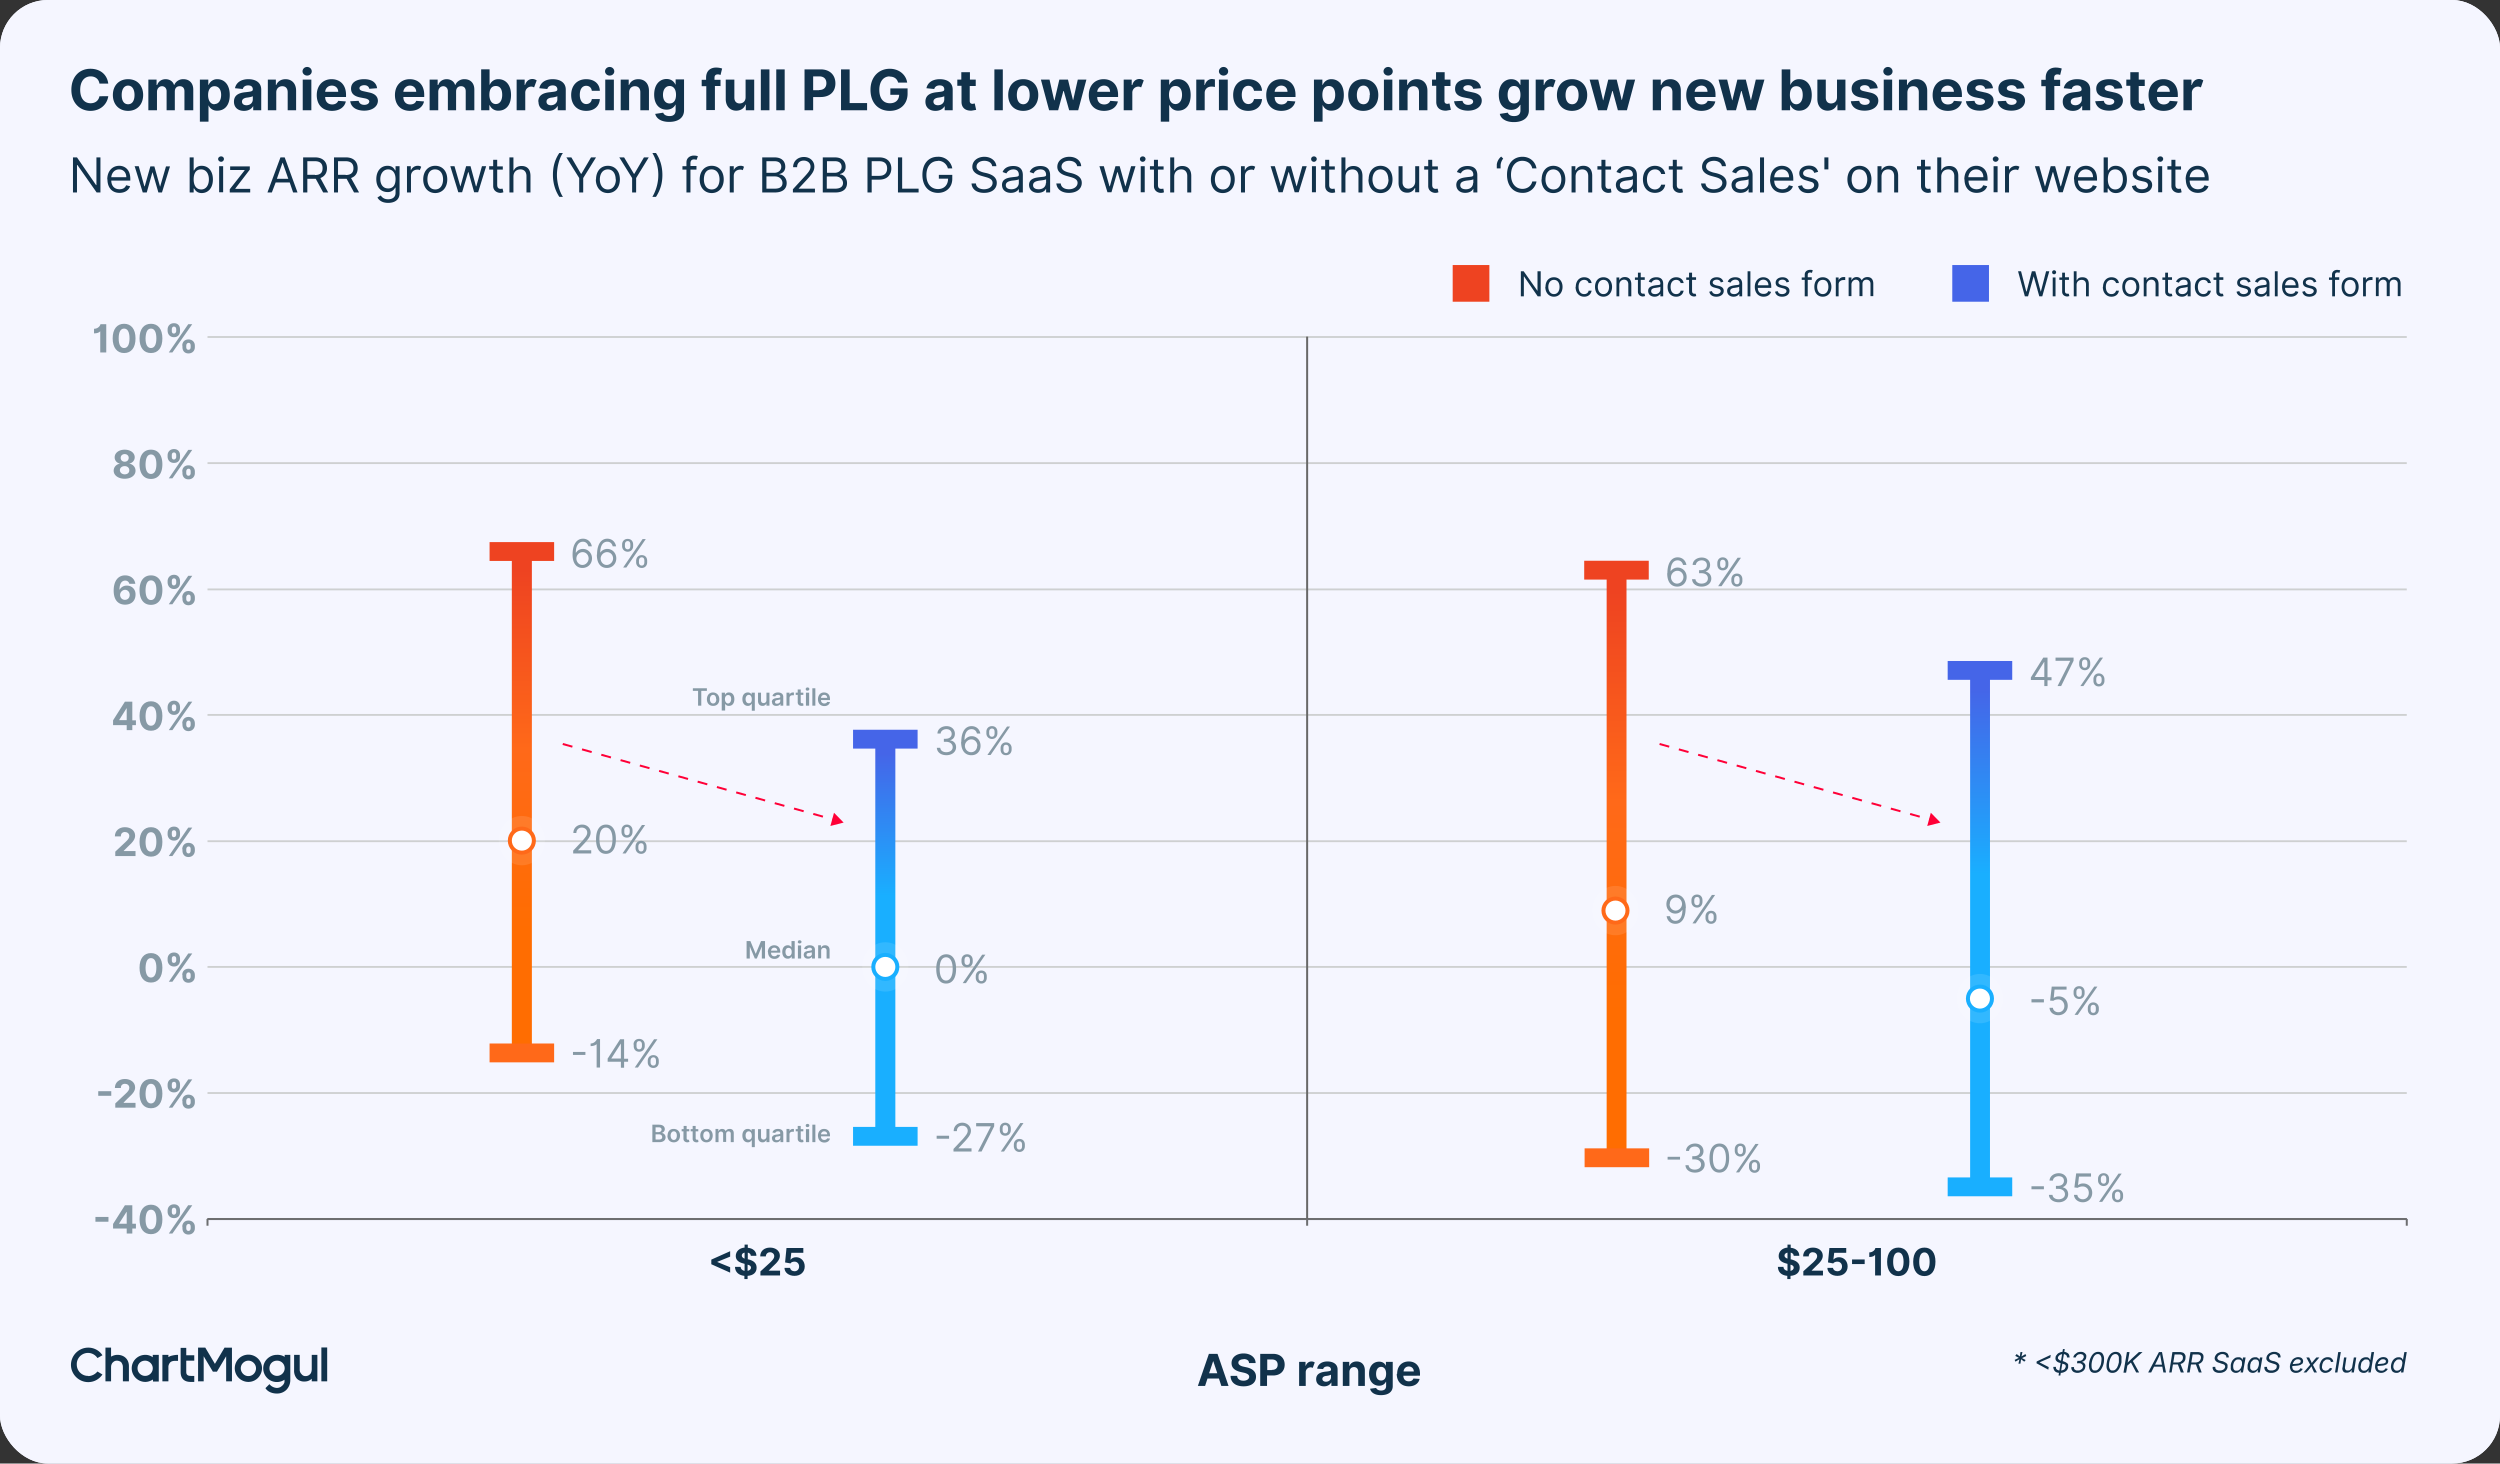 <svg xmlns="http://www.w3.org/2000/svg" xmlns:xlink="http://www.w3.org/1999/xlink" id="Layer_2" data-name="Layer 2" viewBox="0 0 1247 730">
  <rect x="0" y="0" width="1247" height="730" fill="#333333" stroke="none"/>
  <defs>
    <linearGradient id="linear-gradient" x1="260.3" x2="260.3" y1="284.2" y2="463.6" gradientUnits="userSpaceOnUse">
      <stop offset="0" stop-color="#ee4321"/>
      <stop offset=".5" stop-color="#ff6919"/>
      <stop offset="1" stop-color="#ff6d01"/>
    </linearGradient>
    <linearGradient id="linear-gradient-2" x1="441.6" x2="441.6" y1="375.9" y2="518" gradientUnits="userSpaceOnUse">
      <stop offset="0" stop-color="#4565e8"/>
      <stop offset=".5" stop-color="#19afff"/>
      <stop offset="1" stop-color="#19afff"/>
    </linearGradient>
    <linearGradient xlink:href="#linear-gradient" id="linear-gradient-3" x1="806.3" x2="806.3" y1="295" y2="504.5"/>
    <linearGradient xlink:href="#linear-gradient-2" id="linear-gradient-4" x1="987.6" x2="987.6" y1="343.7" y2="528.5"/>
    <style>
      .cls-1,.cls-2,.cls-3,.cls-5,.cls-7{stroke-miterlimit:10}.cls-1,.cls-3,.cls-5{fill:none}.cls-1,.cls-5{stroke-width:.93px}.cls-1{stroke:#6d6e70}.cls-2{stroke:#ff6919}.cls-2,.cls-7,.cls-9{fill:#fff}.cls-2,.cls-7{stroke-width:2px}.cls-10{fill:#8699a5}.cls-11{fill:#19afff}.cls-12{fill:#f5f6ff}.cls-13{fill:#ff0037}.cls-3{stroke:#ff0037;stroke-dasharray:5 0 0 4.98 0 0}.cls-16{fill:#ff6919}.cls-9{opacity:.11}.cls-17{fill:#11324b}.cls-18{fill:#ee4321}.cls-5{stroke:#ced0d1}.cls-20{fill:#4565e8}.cls-7{stroke:#19afff}
    </style>
  </defs>
  <g id="Layer_1-2" data-name="Layer 1">
    <rect width="1247" height="730" class="cls-12" rx="23.9" ry="23.9"/>
    <rect width="1247" height="730" class="cls-12" rx="23.9" ry="23.9"/>
    <path d="M44 686.3a5.6 5.6 0 0 1-5.7-5.6 5.6 5.6 0 0 1 10.3-3.3l2.5-1.4a8.4 8.4 0 0 0-7.1-3.8c-4.7 0-8.6 3.9-8.6 8.6s3.9 8.6 8.6 8.6c3 0 5.5-1.5 7.1-3.8l-2.5-1.5a6.1 6.1 0 0 1-4.6 2.3Zm116.3-14.2h2.9V689h-2.9zm-48.3.1-4.8 8.1-4.8-8.1h-3.6V689h2.8v-12.5l4.6 7.7h2l4.6-7.7V689h2.9v-16.8H112zm-19 6.5h3.9V676h-4v-3.7h-2.8v12c0 2.8 1.3 5 5 5h1.8v-3h-1.7c-2 0-2.3-1-2.3-2v-5.5Zm-13.8 3.8v-6.7h-3v1.2a6.2 6.2 0 0 0-3.7-1.2c-3.8 0-6.8 3-6.8 6.7s3 6.8 6.8 6.8c1.4 0 2.6-.5 3.8-1.2v1h2.9v-6.6Zm-6.8 3.8c-2 0-3.8-1.6-3.8-3.8s1.6-3.8 3.8-3.8c2 0 3.8 1.7 3.8 3.8s-1.7 3.8-3.8 3.8Zm51.5 3a6.8 6.8 0 1 1 6.8-6.8c-.1 3.7-3 6.8-6.8 6.8Zm0-10.6c-2 0-3.8 1.7-3.8 3.8s1.7 3.9 3.8 3.9 3.8-1.7 3.8-3.9c0-2-1.7-3.8-3.8-3.8Zm-39.5 1.6a3 3 0 0 0-.4 1.6v7.1h-3v-13.2h3v1.1l1-.5a14 14 0 0 1 3.3-.6h.5v3h-1.5c-.3 0-1 0-1.7.3s-1 .8-1.2 1.2Zm-23 4.7v3.8-3.8Zm-2.8-9.2c-1 0-2.2.3-3.2.9v-4.5h-2.8V689h2.8v-6.6c0-.7 0-1.2.2-1.7.2-.6.5-1 .9-1.3.8-.8 1.9-.7 1.9-.7s1 0 2 .7c.2.3.5.7.7 1.3.2.5.2 1 .2 1.7v6.6h3v-7.6c0-3.4-2.4-5.6-5.7-5.6Zm96.9 0v7.1c0 1.1-.3 2-.8 2.5a3 3 0 0 1-2.3 1c-.8 0-1.5-.3-2-1a3 3 0 0 1-.9-2v-7.6h-2.8v7.6a6 6 0 0 0 1.4 4.3 5 5 0 0 0 3.8 1.4 5 5 0 0 0 3.6-1.4v1.3h2.8v-13.2h-2.8Zm-13.5 0v1a6.6 6.6 0 0 0-3.9-1c-3.7 0-6.8 3-6.8 6.7a6.8 6.8 0 0 0 10.6 5.7v1.2c-.2.8-.7 1.5-1.4 2-.6.6-1.5.9-2.4.9h-.1a5 5 0 0 1-3.6-1.9l-2 2c1 1.7 3.2 2.7 5.7 2.7h.2a6.6 6.6 0 0 0 4.5-1.8 6.9 6.9 0 0 0 2-4.9v-12.6h-2.9Zm-3.8 10.5c-2 0-3.8-1.6-3.8-3.8s1.6-3.8 3.8-3.8 3.8 1.7 3.8 3.8-1.8 3.8-3.8 3.8Zm459.3 5 5.5-16h4.3l5.5 16h-3.6l-1.2-3.7h-5.7l-1.2 3.7h-3.6Zm9.7-6.3-2-6h-.1l-2 6h4Zm13.1-7c-1.6 0-2.6.7-2.6 1.7 0 1.1 1.2 1.7 2.6 2l1.4.3c2.8.6 4.8 2 4.8 4.7 0 3-2.3 4.8-6.2 4.8s-6.4-1.8-6.5-5.2h3.3c.1 1.6 1.4 2.4 3.1 2.4s2.9-.8 2.9-2c0-1-1-1.6-2.7-2l-1.8-.4c-2.7-.7-4.3-2-4.3-4.4 0-2.9 2.5-4.8 6-4.8s6 2 6 4.8H623c0-1.3-1-2-2.7-2Zm8.4-2.7h6.3c3.7 0 5.8 2.2 5.8 5.4s-2.2 5.4-5.8 5.4h-3v5.2h-3.4v-16Zm5.7 8c2 0 2.9-1 2.9-2.6s-1-2.6-2.9-2.6h-2.3v5.3h2.3Zm13.6-4h3.2v2h.1c.5-1.4 1.6-2.2 2.9-2.2.6 0 1.2.2 1.6.5l-1 2.7a2.4 2.4 0 0 0-3.5 2.2v6.8H648v-12Zm8.5 8.7c0-2.7 2.1-3.5 4.5-3.8 2-.2 2.9-.3 2.9-1 0-1-.7-1.6-1.8-1.6-1.2 0-1.9.5-2.1 1.3l-3-.2c.4-2.2 2.3-3.6 5.1-3.6 2.7 0 5.1 1.2 5.1 4v8.2h-3.1v-1.7h-.1c-.6 1.1-1.8 1.9-3.5 1.9-2.3 0-4-1.2-4-3.6Zm7.4-1v-1.3a7 7 0 0 1-2.3.6c-1.2.1-2 .6-2 1.5s.8 1.4 1.8 1.4c1.5 0 2.5-1 2.5-2.2Zm9.2 4.3h-3.3v-12h3.2v2.1h.1c.5-1.4 1.8-2.3 3.6-2.3 2.5 0 4.1 1.7 4.1 4.5v7.7h-3.3v-7c0-1.5-.8-2.4-2.1-2.4s-2.3.9-2.3 2.5v6.9Zm10.3 1.4 3-.4c.3.6 1 1.3 2.5 1.3s2.5-.7 2.5-2.3v-2.1h-.1c-.5 1-1.5 2-3.4 2-2.7 0-5-2-5-6s2.3-6 5-6c2 0 3 1.1 3.4 2.1v-2h3.4v12.1c0 3-2.4 4.5-5.9 4.5-3.2 0-5-1.4-5.4-3.2Zm8-7.5c0-2-.9-3.4-2.5-3.4s-2.5 1.4-2.5 3.5.9 3.3 2.5 3.3 2.5-1.2 2.5-3.4Zm5.5.1c0-3.7 2.2-6.2 5.8-6.2 3.1 0 5.6 2 5.6 6.1v1H700c0 1.7 1 2.8 2.7 2.8 1.2 0 2-.5 2.3-1.4l3.1.2c-.5 2.3-2.5 3.7-5.4 3.7-3.7 0-6-2.4-6-6.2Zm8.3-1.2c0-1.4-1-2.5-2.5-2.5s-2.5 1.1-2.6 2.5h5ZM49.6 41.7c-.3-2.2-2-3.6-4.4-3.6-3.1 0-5.2 2.5-5.2 6.7s2 6.7 5.2 6.7c2.3 0 4-1.3 4.4-3.5H54c-.5 3.8-3.7 7.3-8.9 7.3s-9.5-3.9-9.5-10.5 4.1-10.5 9.5-10.5c4.7 0 8.3 2.7 8.9 7.4h-4.4Zm6.7 5.7c0-4.7 3-7.9 7.6-7.9s7.5 3.2 7.5 7.9-3 7.9-7.5 7.9-7.6-3.2-7.6-7.9Zm10.8 0c0-2.7-1.1-4.7-3.2-4.7s-3.2 2-3.2 4.7 1 4.6 3.2 4.6 3.2-2 3.2-4.6Zm7-7.7h4v2.7h.3c.6-1.8 2.2-2.9 4.2-2.9s3.7 1.1 4.2 2.9h.1a4.8 4.8 0 0 1 4.6-2.9c2.9 0 4.9 1.9 4.9 5.2V55H92v-9.5c0-1.7-1-2.5-2.3-2.5-1.6 0-2.5 1-2.5 2.7V55h-4.1v-9.5c0-1.5-1-2.5-2.3-2.5s-2.5 1.1-2.5 2.8V55H74V39.7Zm25.6 0h4.2v2.6h.2a4.5 4.5 0 0 1 4.3-2.8c3.4 0 6.2 2.6 6.2 7.9s-2.7 7.8-6.2 7.8a4.5 4.5 0 0 1-4.4-2.7v8.2h-4.3v-21Zm7.3 12.2c2.1 0 3.3-1.9 3.3-4.6S109 43 107 43s-3.2 1.7-3.2 4.4S105 52 107 52Zm9.7-1.2c0-3.4 2.7-4.4 5.7-4.7 2.7-.3 3.7-.4 3.7-1.4 0-1.3-.8-2-2.3-2-1.5 0-2.4.7-2.7 1.8l-3.9-.4c.6-2.8 3-4.5 6.7-4.5 3.4 0 6.4 1.5 6.4 5.2V55h-4v-2.1c-.8 1.4-2.3 2.4-4.6 2.4-2.9 0-5-1.6-5-4.6Zm9.4-1.2V48c-.5.3-2 .6-3 .7-1.4.2-2.4.8-2.4 2s1 1.8 2.2 1.8c2 0 3.2-1.3 3.2-2.9Zm11.8 5.5h-4.3V39.7h4v2.7h.2c.7-1.8 2.4-2.9 4.6-2.9 3.2 0 5.3 2.2 5.3 5.8V55h-4.2v-9c0-1.9-1-3-2.7-3s-3 1.2-3 3.1V55Zm13-19.4c0-1.2 1-2.2 2.3-2.2s2.3 1 2.3 2.2-1 2.1-2.3 2.1-2.3-1-2.3-2.1Zm.1 4.1h4.3V55H151V39.7Zm7 7.7c0-4.7 3-7.9 7.4-7.9 4 0 7.2 2.6 7.2 7.8v1.1h-10.4c0 2.3 1.4 3.7 3.5 3.7 1.4 0 2.5-.6 3-1.8l3.8.3c-.6 2.8-3.1 4.7-6.9 4.7-4.7 0-7.6-3-7.6-7.9Zm10.7-1.6c0-1.8-1.3-3.1-3.2-3.1s-3.2 1.4-3.3 3.1h6.5Zm15.5-1.5c-.2-1-1-1.8-2.5-1.8-1.3 0-2.4.6-2.4 1.5 0 .7.5 1.2 2 1.5l2.7.6c3 .6 4.4 2 4.5 4.1 0 3-2.9 5-6.8 5s-6.6-1.7-7-4.7l4.2-.2c.3 1.3 1.3 2 2.8 2s2.4-.7 2.5-1.6c0-.8-.7-1.3-2-1.6l-2.6-.5c-3-.6-4.5-2-4.5-4.4 0-3 2.6-4.7 6.5-4.7s6.1 1.7 6.5 4.5l-3.9.3Zm12.8 3.1c0-4.7 3-7.9 7.4-7.9 4 0 7.2 2.6 7.2 7.8v1.1h-10.4c0 2.3 1.3 3.7 3.4 3.7 1.5 0 2.6-.6 3-1.8l3.9.3c-.6 2.8-3.1 4.7-7 4.7-4.6 0-7.5-3-7.5-7.9Zm10.6-1.6c0-1.8-1.3-3.1-3.1-3.1s-3.2 1.4-3.3 3.1h6.4Zm6.7-6.1h4v2.7h.3c.6-1.8 2.2-2.9 4.2-2.9s3.7 1.1 4.2 2.9h.1a4.8 4.8 0 0 1 4.6-2.9c2.9 0 4.9 1.9 4.9 5.2V55h-4.3v-9.5c0-1.7-1-2.5-2.3-2.5-1.6 0-2.5 1-2.5 2.7V55h-4.1v-9.5c0-1.5-1-2.5-2.3-2.5s-2.5 1.1-2.5 2.8V55h-4.3V39.7Zm25.7-5.1h4.2v7.7h.1a4.5 4.5 0 0 1 4.4-2.8c3.3 0 6.2 2.6 6.2 7.9s-2.8 7.8-6.2 7.8a4.5 4.5 0 0 1-4.4-2.7h-.2V55H240V34.6Zm7.3 17.3c2.1 0 3.2-1.9 3.2-4.6s-1-4.4-3.2-4.4-3.2 1.7-3.2 4.4 1.2 4.6 3.2 4.6Zm10.4-12.2h4v2.7h.2c.6-2 2-3 3.7-3a4 4 0 0 1 2.1.7l-1.3 3.5c-.4-.2-.8-.4-1.4-.4a3 3 0 0 0-3 3.1V55h-4.3V39.7Zm10.8 11c0-3.4 2.7-4.4 5.8-4.7 2.6-.3 3.7-.4 3.7-1.4 0-1.3-.9-2-2.3-2-1.5 0-2.4.7-2.7 1.8l-4-.4c.6-2.8 3-4.5 6.7-4.5 3.4 0 6.5 1.5 6.5 5.2V55h-4v-2.1h-.1c-.8 1.4-2.2 2.4-4.5 2.4-3 0-5-1.6-5-4.6Zm9.5-1.2V48c-.5.3-2 .6-3 .7-1.4.2-2.4.8-2.4 2s.9 1.8 2.2 1.8c1.9 0 3.2-1.3 3.2-2.9Zm6.9-2.1c0-4.7 2.9-7.9 7.5-7.9 4 0 6.7 2.3 6.8 5.8h-4c-.2-1.5-1.2-2.5-2.8-2.5-2 0-3.2 1.7-3.2 4.5s1.3 4.6 3.2 4.6c1.5 0 2.6-.9 2.8-2.5h4c-.2 3.5-2.7 5.9-6.8 5.9-4.7 0-7.5-3.2-7.5-7.9Zm16.9-11.8c0-1.2 1-2.2 2.3-2.2s2.3 1 2.3 2.2-1 2.1-2.3 2.1-2.3-1-2.3-2.1Zm.1 4.1h4.3V55h-4.3V39.7ZM313.8 55h-4.2V39.7h4v2.7h.2c.7-1.8 2.3-2.9 4.6-2.9 3.2 0 5.3 2.2 5.3 5.8V55h-4.3v-9c0-1.9-1-3-2.7-3s-2.9 1.2-2.9 3.1V55Zm13.1 1.8 3.9-.6c.3.9 1.3 1.7 3.2 1.7s3-.9 3-2.9v-2.8h-.1c-.6 1.2-2 2.5-4.4 2.5-3.4 0-6.2-2.4-6.2-7.5s2.8-7.8 6.2-7.8c2.5 0 3.8 1.5 4.4 2.8h.1v-2.6h4.2V55c0 3.8-3 5.8-7.4 5.8-4.2 0-6.5-1.8-7-4.1Zm10.3-9.5c0-2.7-1.2-4.4-3.2-4.4s-3.3 1.8-3.3 4.4 1.2 4.3 3.3 4.3 3.2-1.6 3.2-4.3Zm22.4-4.4h-3v12h-4.3V43H350v-3.2h2.2v-1.1c0-3.3 2.1-5 5-5 1.3 0 2.5.3 3 .5l-.8 3.2c-.3-.1-.8-.3-1.3-.3-1.3 0-1.7.7-1.7 1.7v1h3V43Zm12.4-3.2h4.2V55H372v-2.8h-.2c-.6 1.8-2.3 3-4.6 3-3 0-5.2-2.2-5.2-5.8v-9.7h4.3v9c0 1.8 1 2.9 2.6 2.9s3-1 3-3.1v-8.8ZM383.8 55h-4.3V34.6h4.3V55Zm7.6 0h-4.2V34.6h4.2V55Zm9.9-20.4h8c4.7 0 7.4 2.9 7.4 7s-2.7 6.8-7.4 6.8h-3.7V55h-4.3V34.6Zm7.3 10.3c2.4 0 3.6-1.4 3.6-3.4s-1.1-3.4-3.6-3.4h-3V45h3Zm10.9-10.3h4.3v16.8h8.7V55h-13V34.6Zm24.3 3.5c-3 0-5.2 2.4-5.2 6.7s2 6.7 5.3 6.7c2.8 0 4.5-1.6 4.6-4.2h-4.4v-3.2h8.6v2.6c0 5.3-3.7 8.6-8.9 8.6-5.7 0-9.6-4-9.6-10.5s4.2-10.5 9.6-10.5c4.6 0 8.1 2.9 8.7 6.9H448c-.6-2-2-3-4.3-3Zm17.8 12.6c0-3.4 2.7-4.4 5.7-4.7 2.7-.3 3.7-.4 3.7-1.4 0-1.3-.8-2-2.3-2-1.5 0-2.4.7-2.7 1.8l-3.9-.4c.6-2.8 3-4.5 6.7-4.5 3.4 0 6.4 1.5 6.4 5.2V55h-4v-2.1c-.8 1.4-2.3 2.4-4.6 2.4-2.9 0-5-1.6-5-4.6Zm9.4-1.2V48c-.5.3-2 .6-3 .7-1.4.2-2.4.8-2.4 2s1 1.8 2.2 1.8c2 0 3.2-1.3 3.2-2.9Zm15.7-6.6h-3v7.4c0 1.2.7 1.5 1.5 1.5l1-.2.7 3.2-2.3.4c-3 .1-5-1.4-5-4.4v-8h-2.1v-3.1h2V36h4.3v3.7h2.9v3.2ZM500.1 55H496V34.6h4.2V55Zm2.8-7.6c0-4.7 2.9-7.9 7.5-7.9s7.5 3.2 7.5 7.9-2.9 7.9-7.5 7.9-7.5-3.2-7.5-7.9Zm10.7 0c0-2.7-1-4.7-3.2-4.7s-3.2 2-3.2 4.7 1.1 4.6 3.2 4.6 3.2-2 3.2-4.6Zm5.6-7.7h4.3l2.3 10.3h.2l2.4-10.3h4.3l2.5 10.2h.1l2.3-10.2h4.3L537.8 55h-4.5l-2.7-9.6h-.2l-2.6 9.6h-4.5l-4.1-15.3Zm23.9 7.7c0-4.7 3-7.9 7.4-7.9 4 0 7.2 2.6 7.2 7.8v1.1h-10.4c0 2.3 1.3 3.7 3.5 3.7 1.4 0 2.5-.6 3-1.8l3.8.3c-.6 2.8-3.1 4.7-6.9 4.7-4.7 0-7.6-3-7.6-7.9Zm10.6-1.6c0-1.8-1.2-3.1-3-3.1s-3.3 1.4-3.4 3.1h6.5Zm6.8-6.1h4v2.7h.3c.5-2 1.9-3 3.6-3a4 4 0 0 1 2.1.7l-1.3 3.5c-.4-.2-.8-.4-1.4-.4a3 3 0 0 0-3 3.1V55h-4.3V39.7Zm18.5 0h4.2v2.6h.1a4.5 4.5 0 0 1 4.4-2.8c3.4 0 6.2 2.6 6.2 7.9s-2.7 7.8-6.2 7.8a4.5 4.5 0 0 1-4.3-2.7h-.2v8.2H579v-21Zm7.3 12.2c2.1 0 3.3-1.9 3.3-4.6s-1.2-4.4-3.3-4.4-3.2 1.7-3.2 4.4 1.2 4.6 3.2 4.6Zm10.4-12.2h4.1v2.7h.2c.5-2 2-3 3.6-3l1.4.2v3.8a7 7 0 0 0-1.8-.2c-1.9 0-3.3 1.3-3.3 3.1V55h-4.2V39.7Zm11.3-4.1c0-1.2 1-2.2 2.3-2.2s2.3 1 2.3 2.2-1 2.1-2.3 2.1-2.3-1-2.3-2.1Zm.1 4.1h4.3V55H608V39.7Zm7 7.7c0-4.7 2.9-7.9 7.5-7.9 4 0 6.7 2.3 6.9 5.8h-4c-.3-1.5-1.2-2.5-2.8-2.5-2 0-3.3 1.7-3.3 4.5s1.3 4.6 3.3 4.6c1.4 0 2.5-.9 2.8-2.5h4c-.2 3.5-2.8 5.9-6.9 5.9-4.7 0-7.5-3.2-7.5-7.9Zm16.5 0c0-4.7 2.9-7.9 7.4-7.9 4 0 7.2 2.6 7.2 7.8v1.1h-10.4c0 2.3 1.3 3.7 3.4 3.7 1.4 0 2.5-.6 3-1.8l3.9.3c-.6 2.8-3.2 4.7-7 4.7-4.6 0-7.5-3-7.5-7.9Zm10.6-1.6c0-1.8-1.3-3.1-3.1-3.1s-3.2 1.4-3.3 3.1h6.4Zm13.2-6.1h4.2v2.6h.2a4.5 4.5 0 0 1 4.3-2.8c3.4 0 6.2 2.6 6.2 7.9s-2.7 7.8-6.2 7.8a4.5 4.5 0 0 1-4.3-2.7h-.1v8.2h-4.3v-21Zm7.4 12.2c2 0 3.2-1.9 3.2-4.6s-1.1-4.4-3.2-4.4-3.2 1.7-3.2 4.4 1.1 4.6 3.2 4.6Zm9.7-4.5c0-4.7 2.9-7.9 7.5-7.9s7.5 3.2 7.5 7.9-2.8 7.9-7.5 7.9-7.5-3.2-7.5-7.9Zm10.8 0c0-2.7-1.1-4.7-3.2-4.7s-3.3 2-3.3 4.7 1.1 4.6 3.3 4.6 3.1-2 3.1-4.6Zm6.8-11.8c0-1.2 1-2.2 2.3-2.2s2.3 1 2.3 2.2-1 2.1-2.3 2.1-2.3-1-2.3-2.1Zm.2 4.1h4.2V55h-4.2V39.7ZM702.2 55h-4.3V39.7h4v2.7h.2c.7-1.8 2.4-2.9 4.6-2.9 3.2 0 5.3 2.2 5.3 5.8V55h-4.2v-9c0-1.9-1-3-2.7-3s-3 1.2-3 3.1V55Zm21.3-12.1h-3v7.4c0 1.2.7 1.5 1.5 1.5l1-.2.7 3.2-2.3.4c-3 .1-5-1.4-5-4.4v-8h-2.1v-3.1h2V36h4.3v3.7h2.9v3.2Zm11.3 1.4c-.2-1-1-1.8-2.5-1.8-1.3 0-2.4.6-2.4 1.5 0 .7.6 1.2 2 1.5l2.8.6c3 .6 4.4 2 4.4 4.1 0 3-2.9 5-6.8 5s-6.6-1.7-7-4.7l4.2-.2c.3 1.3 1.3 2 2.8 2s2.5-.7 2.5-1.6c0-.8-.6-1.3-2-1.6l-2.6-.5c-3-.6-4.5-2-4.4-4.4 0-3 2.5-4.7 6.4-4.7s6.2 1.7 6.5 4.5l-3.8.3Zm13.3 12.5 4-.6c.3.9 1.2 1.7 3.1 1.7s3.2-.8 3.2-2.8v-2.8h-.2c-.6 1.2-2 2.5-4.4 2.5-3.4 0-6.2-2.4-6.2-7.5s2.9-7.8 6.2-7.8c2.6 0 3.8 1.5 4.4 2.8h.2v-2.6h4.2v15.4c0 3.8-3.1 5.8-7.5 5.8-4.1 0-6.5-1.8-7-4.1Zm10.3-9.5c0-2.7-1.1-4.4-3.2-4.4s-3.2 1.8-3.2 4.4 1.1 4.3 3.2 4.3 3.2-1.6 3.2-4.3Zm7.6-7.6h4v2.7h.2c.6-2 2-3 3.7-3a4 4 0 0 1 2 .7l-1.2 3.5c-.4-.2-.9-.4-1.4-.4a3 3 0 0 0-3 3.1V55H766V39.7Zm10.6 7.7c0-4.7 3-7.9 7.5-7.9s7.6 3.2 7.6 7.9-3 7.9-7.6 7.9-7.5-3.2-7.5-7.9Zm10.8 0c0-2.7-1.1-4.7-3.2-4.7s-3.3 2-3.3 4.7 1.1 4.6 3.3 4.6 3.2-2 3.2-4.6Zm5.6-7.7h4.2l2.4 10.3h.1l2.5-10.3h4.2l2.5 10.2h.1l2.4-10.2h4.2L811.5 55H807l-2.6-9.6h-.2l-2.7 9.6h-4.4l-4.2-15.3ZM828.6 55h-4.2V39.7h4v2.7h.2c.7-1.8 2.3-2.9 4.6-2.9 3.1 0 5.2 2.2 5.2 5.8V55h-4.2v-9c0-1.9-1-3-2.7-3s-2.9 1.2-3 3.1V55Zm12.5-7.6c0-4.7 3-7.9 7.4-7.9 4 0 7.2 2.6 7.2 7.8v1.1h-10.4c0 2.3 1.4 3.7 3.5 3.7 1.4 0 2.5-.6 3-1.8l3.8.3c-.6 2.8-3.1 4.7-6.9 4.7-4.7 0-7.6-3-7.6-7.9Zm10.6-1.6c0-1.8-1.2-3.1-3-3.1s-3.3 1.4-3.4 3.1h6.5Zm5.5-6.1h4.3L864 50h.1l2.5-10.3h4.2l2.5 10.2h.1l2.4-10.2h4.3L875.8 55h-4.5l-2.6-9.6h-.2l-2.6 9.6h-4.5l-4.2-15.3Zm31.6-5.1h4.2v7.7h.1a4.5 4.5 0 0 1 4.4-2.8c3.3 0 6.2 2.6 6.2 7.9s-2.8 7.8-6.2 7.8a4.5 4.5 0 0 1-4.4-2.7h-.2V55h-4.2V34.6ZM896 52c2 0 3.2-1.9 3.2-4.6s-1-4.4-3.2-4.4-3.2 1.7-3.2 4.4S894 52 896 52Zm20.3-12.3h4.2V55h-4v-2.8h-.2c-.7 1.8-2.4 3-4.7 3-3 0-5.1-2.2-5.1-5.8v-9.7h4.2v9c0 1.8 1 2.9 2.6 2.9s3-1 3-3.1v-8.8Zm16.4 4.6c-.2-1-1-1.8-2.6-1.8-1.3 0-2.3.6-2.3 1.5 0 .7.5 1.2 2 1.5l2.7.6c3 .6 4.4 2 4.4 4.1 0 3-2.8 5-6.8 5s-6.5-1.7-6.9-4.7l4.2-.2c.2 1.3 1.2 2 2.8 2s2.4-.7 2.4-1.6c0-.8-.6-1.3-2-1.6l-2.6-.5c-3-.6-4.4-2-4.4-4.4 0-3 2.6-4.7 6.5-4.7s6.1 1.7 6.5 4.5l-3.9.3Zm6.7-8.7c0-1.2 1-2.2 2.3-2.2s2.3 1 2.3 2.2-1 2.1-2.3 2.1-2.3-1-2.3-2.1Zm.2 4.1h4.2V55h-4.2V39.7ZM951.5 55h-4.3V39.7h4v2.7h.2c.7-1.8 2.4-2.9 4.6-2.9 3.2 0 5.3 2.2 5.3 5.8V55h-4.2v-9c0-1.9-1-3-2.8-3s-2.8 1.2-2.9 3.1V55Zm12.5-7.6c0-4.7 3-7.9 7.4-7.9 4 0 7.2 2.6 7.2 7.8v1.1h-10.4c0 2.3 1.3 3.7 3.4 3.7 1.5 0 2.6-.6 3-1.8l4 .3c-.7 2.8-3.2 4.7-7 4.7-4.7 0-7.6-3-7.6-7.9Zm10.6-1.6c0-1.8-1.3-3.1-3.1-3.1s-3.2 1.4-3.3 3.1h6.4Zm15.6-1.5c-.2-1-1-1.8-2.6-1.8-1.3 0-2.3.6-2.3 1.5 0 .7.5 1.2 2 1.5l2.7.6c3 .6 4.4 2 4.4 4.1 0 3-2.8 5-6.8 5s-6.5-1.7-7-4.7l4.3-.2c.2 1.3 1.2 2 2.7 2s2.5-.7 2.5-1.6c0-.8-.6-1.3-2-1.6l-2.6-.5c-3-.6-4.4-2-4.4-4.4 0-3 2.6-4.7 6.5-4.7s6.1 1.7 6.5 4.5l-3.9.3Zm15.8 0c-.3-1-1.2-1.8-2.6-1.8-1.3 0-2.4.6-2.4 1.5 0 .7.5 1.2 2 1.5l2.7.6c3 .6 4.4 2 4.4 4.1 0 3-2.8 5-6.8 5s-6.5-1.7-6.9-4.7l4.2-.2c.3 1.3 1.3 2 2.8 2s2.4-.7 2.5-1.6c0-.8-.7-1.3-2-1.6l-2.6-.5c-3-.6-4.5-2-4.5-4.4 0-3 2.6-4.7 6.5-4.7s6.1 1.7 6.5 4.5l-3.9.3Zm21.7-1.4h-3v12h-4.3V43h-2.2v-3.2h2.2v-1.1c0-3.3 2.1-5 5-5 1.3 0 2.5.3 3 .5l-.8 3.2c-.3-.1-.8-.3-1.3-.3-1.2 0-1.7.7-1.7 1.7v1h3V43Zm1.2 7.8c0-3.4 2.7-4.4 5.7-4.7 2.7-.3 3.7-.4 3.7-1.4 0-1.3-.8-2-2.2-2-1.5 0-2.5.7-2.7 1.8l-4-.4c.6-2.8 3-4.5 6.7-4.5 3.4 0 6.5 1.5 6.5 5.2V55h-4v-2.1h-.2c-.7 1.4-2.2 2.4-4.4 2.4-3 0-5.1-1.6-5.1-4.6Zm9.5-1.2V48c-.5.3-2 .6-3 .7-1.5.2-2.5.8-2.5 2s1 1.8 2.3 1.8c1.8 0 3.2-1.3 3.2-2.9Zm16.3-5.2c-.2-1-1-1.8-2.6-1.8-1.3 0-2.3.6-2.3 1.5 0 .7.5 1.2 2 1.5l2.7.6c3 .6 4.4 2 4.4 4.1 0 3-2.8 5-6.8 5s-6.5-1.7-7-4.7l4.3-.2c.2 1.3 1.2 2 2.7 2s2.5-.7 2.5-1.6c0-.8-.6-1.3-2-1.6l-2.6-.5c-3-.6-4.4-2-4.4-4.4 0-3 2.6-4.7 6.5-4.7s6.1 1.7 6.5 4.5l-3.9.3Zm15-1.4h-2.9v7.4c0 1.2.6 1.5 1.5 1.5l1-.2.7 3.2-2.3.4c-3 .1-5.1-1.4-5.1-4.4v-8h-2v-3.1h2V36h4.2v3.7h3v3.2Zm2 4.5c0-4.7 3-7.9 7.4-7.9 4 0 7.2 2.6 7.2 7.8v1.1h-10.4c0 2.3 1.3 3.7 3.4 3.7 1.4 0 2.5-.6 3-1.8l3.9.3c-.6 2.8-3.1 4.7-7 4.7-4.6 0-7.5-3-7.5-7.9Zm10.6-1.6c0-1.8-1.3-3.1-3.1-3.1s-3.2 1.4-3.3 3.1h6.4Zm6.7-6.1h4.1v2.7h.2c.6-2 2-3 3.7-3a4 4 0 0 1 2 .7l-1.2 3.5c-.4-.2-.9-.4-1.4-.4a3 3 0 0 0-3.1 3.1V55h-4.2V39.7ZM50.2 96h-2l-9.6-13.7h-.2V96h-2V78.5h2l9.5 13.8h.2V78.5h2V96Zm3.3-6.5c0-4 2.4-6.8 6-6.8 2.6 0 5.5 1.7 5.5 6.6v.8h-9.5c.1 2.8 1.7 4.3 4.1 4.3 1.6 0 2.8-.6 3.3-2l2 .5c-.7 2-2.6 3.3-5.3 3.3-3.8 0-6-2.7-6-6.7Zm9.5-1.1c0-2.3-1.4-3.9-3.6-3.9-2.3 0-3.7 1.8-3.9 3.9H63Zm4-5.5h2.2l2.8 10h.2L75 83h2l2.8 10h.1l2.9-10h2l-4 13H79l-2.9-10H76l-2.8 10h-2l-4-13Zm27.6-4.4h2V85h.2c.4-.7 1.2-2.3 3.8-2.3 3.3 0 5.6 2.6 5.6 6.8s-2.3 6.8-5.6 6.8c-2.5 0-3.3-1.6-3.8-2.3h-.2v2h-2V78.5Zm5.8 16c2.5 0 3.8-2.3 3.8-5s-1.3-5-3.9-5-3.7 2-3.7 5 1.3 5 3.8 5Zm8.4-15.2c0-.7.7-1.3 1.5-1.3s1.4.6 1.4 1.3-.6 1.4-1.4 1.4-1.5-.6-1.5-1.4Zm.5 3.6h2v13h-2V83Zm5.3 11.5L122 85v-.2h-7.2V83h9.8v1.6l-7.2 9.4v.2h7.4V96h-10.2v-1.6Zm18.8 1.6 6.5-17.5h2.1l6.4 17.5h-2.2l-1.7-5h-7l-1.9 5h-2.2Zm10.4-6.8-2.8-8h-.1l-2.8 8h5.7Zm7.4-10.7h5.9c4 0 6 2.3 6 5.4 0 2.3-1.1 4.1-3.3 4.9l3.9 7.2h-2.5l-3.7-6.8h-4.2V96h-2.1V78.5Zm5.9 8.8c2.8 0 3.8-1.3 3.8-3.4s-1-3.5-3.9-3.5h-3.7v6.8h3.8Zm9.4-8.8h6c4 0 5.9 2.3 5.9 5.4 0 2.3-1 4.1-3.3 4.9l4 7.2h-2.5l-3.7-6.8h-4.3V96h-2V78.5Zm5.9 8.8c2.8 0 3.9-1.3 3.9-3.4s-1.1-3.5-4-3.5h-3.7v6.8h3.8Zm15.9 11.2 1.6-1c.5.6 1.3 1.9 3.7 1.9 2.1 0 3.7-1 3.7-3.2v-2.6h-.2a4 4 0 0 1-3.8 2.2c-3.2 0-5.6-2.3-5.6-6.4s2.3-6.7 5.6-6.7c2.6 0 3.4 1.6 3.8 2.3h.2v-2.1h2v13.5c0 3.4-2.6 4.8-5.7 4.8-3 0-4.5-1.3-5.3-2.6Zm9-9.2c0-2.8-1.3-4.8-3.7-4.8s-3.9 2.2-3.9 4.8 1.3 4.7 3.9 4.7 3.7-1.8 3.7-4.7Zm5.7-6.4h1.9v2h.1a3.6 3.6 0 0 1 3.4-2.2c.8 0 1.3.2 1.7.5l-.7 1.7c-.2-.2-.6-.3-1.1-.3-2 0-3.3 1.3-3.3 3.1V96h-2V82.9Zm8.1 6.6c0-4 2.4-6.8 6-6.8s6 2.7 6 6.8-2.5 6.8-6 6.8-6-2.7-6-6.8Zm9.9 0c0-2.6-1.2-5-4-5s-3.8 2.4-3.8 5 1.2 5 3.9 5 3.9-2.4 3.9-5Zm3.6-6.6h2.1l2.9 10h.1l2.8-10h2.2l2.7 10h.2l2.8-10h2.1l-4 13h-2l-2.8-10h-.2l-3 10h-1.9l-4-13Zm26.2 1.7H248v7.6c0 1.7.9 2 1.8 2l.9-.1.4 1.8c-.3.1-.8.3-1.5.3-1.7 0-3.6-1.1-3.6-3.4v-8.2h-2v-1.7h2v-3.2h2V83h2.8v1.7Zm5.3 11.4h-2V78.5h2V85h.2c.6-1.3 1.8-2.2 3.9-2.2 2.7 0 4.4 1.6 4.4 5V96h-2v-8.2c0-2-1.1-3.3-3-3.3-2 0-3.5 1.3-3.5 3.6V96ZM279 76.3h1.8c-1.7 2.3-3 6.9-3 11s1.4 8.6 3 10.9H279c-2-3-3.2-6.7-3.2-11s1.1-7.8 3.2-10.9Zm6 2.2 4.8 8.2h.2l4.8-8.2h2.5l-6.4 10.3V96h-2v-7.2l-6.4-10.3h2.4Zm12.3 11c0-4 2.3-6.8 5.9-6.8s6 2.7 6 6.8-2.5 6.8-6 6.8-6-2.7-6-6.8Zm9.8 0c0-2.6-1.2-5-3.9-5s-4 2.4-4 5 1.3 5 4 5 4-2.4 4-5Zm4.2-11 4.9 8.2h.2l4.8-8.2h2.4l-6.3 10.3V96h-2v-7.2l-6.4-10.3h2.4Zm15.9 19.7h-1.8a21.7 21.7 0 0 0 0-21.9h1.8c2 3 3.2 6.6 3.2 11s-1.2 7.8-3.2 10.9Zm20.2-13.6h-3V96h-2V84.6h-2v-1.7h2V81c0-2.3 1.9-3.4 3.7-3.4 1 0 1.6.2 2 .3l-.6 1.8-1.2-.2c-1.3 0-1.9.6-1.9 2v1.3h3v1.7Zm1.6 4.9c0-4 2.4-6.8 6-6.8s6 2.7 6 6.8-2.5 6.8-6 6.8-6-2.7-6-6.8Zm9.9 0c0-2.6-1.2-5-4-5s-3.8 2.4-3.8 5 1.2 5 3.9 5 3.9-2.4 3.9-5Zm5.1-6.6h2v2a3.7 3.7 0 0 1 3.5-2.2c.7 0 1.2.2 1.6.5l-.6 1.7c-.3-.2-.7-.3-1.2-.3-2 0-3.3 1.3-3.3 3.1V96h-2V82.9Zm16.2-4.4h6.1c3.7 0 5.4 2 5.4 4.7 0 2.2-1.4 3.2-2.9 3.6v.2c1.6 0 3.6 1.6 3.6 4.3s-1.8 4.7-5.9 4.7h-6.3V78.5Zm6 7.7c2 0 3.5-1.2 3.5-3 0-1.6-1-2.8-3.4-2.8h-4v5.8h4Zm.3 7.9c2.8 0 3.8-1.2 3.8-2.8 0-1.7-1.4-3.3-3.7-3.3h-4.3v6.1h4.2Zm9 .3 5.8-6.3c2-2.2 3-3.4 3-5 0-1.8-1.5-3-3.4-3-2 0-3.3 1.3-3.3 3.3h-2c0-3 2.3-5.1 5.4-5.1s5.2 2.1 5.2 4.8c0 2-.9 3.5-3.9 6.7l-3.9 4.2v.1h8.1V96h-11v-1.6Zm14.8-15.9h6.1c3.7 0 5.4 2 5.4 4.7 0 2.2-1.3 3.2-2.8 3.6v.2c1.6 0 3.5 1.6 3.5 4.3s-1.7 4.7-5.8 4.7h-6.3V78.5Zm6 7.7c2 0 3.5-1.2 3.5-3 0-1.6-1-2.8-3.3-2.8h-4v5.8h3.9Zm.3 7.9c2.8 0 3.9-1.2 3.9-2.8 0-1.7-1.5-3.3-3.8-3.3h-4.3v6.1h4.2Zm16.1-15.6h5.9c4.1 0 6 2.5 6 5.5s-1.9 5.6-6 5.6h-3.8V96h-2.1V78.5Zm5.9 9.2c2.8 0 3.9-1.6 3.9-3.7s-1.1-3.6-4-3.6h-3.7v7.3h3.8Zm9.4-9.2h2v15.6h8.2V96h-10.3V78.5Zm19.7 1.8c-3 0-5.6 2.4-5.6 7s2.5 7 5.8 7c3 0 5-2 5-5.2h-4.6v-1.9h6.7v2c0 4.2-3 7-7.1 7-4.7 0-7.8-3.4-7.8-9s3.1-9 7.6-9A7 7 0 0 1 475 84h-2.2a5 5 0 0 0-5-3.8Zm23.3-.1c-2.3 0-3.9 1.2-3.9 2.9 0 1.8 2 2.5 3.4 2.9l1.8.4c1.8.5 4.9 1.6 4.9 4.8 0 2.9-2.3 5-6.3 5-3.8 0-6.1-1.8-6.3-4.7h2.2c.1 2 2 2.9 4 2.9 2.5 0 4.3-1.3 4.3-3.2 0-1.7-1.6-2.4-3.5-2.9l-2.1-.6c-2.7-.8-4.5-2.2-4.5-4.5 0-3 2.7-5 6-5s5.8 2 6 4.7h-2.1c-.2-1.7-1.8-2.7-4-2.7Zm8.8 12.1c0-3 2.6-3.6 5-3.9 2.4-.3 3.4-.2 3.4-1.2 0-1.7-.9-2.7-2.7-2.7s-3 1-3.5 2l-1.9-.7c1-2.4 3.3-3 5.3-3 1.7 0 4.8.4 4.8 4.6V96h-2v-1.8c-.5.9-1.7 2-4 2-2.5 0-4.4-1.4-4.4-4Zm8.4-1v-1.9c-.3.4-2.6.6-3.5.7-1.5.3-3 .7-3 2.3 0 1.4 1.2 2 2.8 2 2.4 0 3.7-1.5 3.7-3.2Zm5.1 1c0-3 2.6-3.6 5-3.9 2.5-.3 3.5-.2 3.5-1.2 0-1.7-1-2.7-2.8-2.7s-3 1-3.4 2l-2-.7c1-2.4 3.4-3 5.3-3 1.7 0 4.9.4 4.9 4.6V96h-2v-1.8h-.1c-.4.9-1.6 2-4 2s-4.4-1.4-4.4-4Zm8.5-1v-1.9c-.4.4-2.7.6-3.5.7-1.6.3-3 .7-3 2.3 0 1.4 1.2 2 2.8 2 2.4 0 3.6-1.5 3.6-3.2Zm11.5-11.1c-2.3 0-3.8 1.2-3.8 2.9 0 1.8 2 2.5 3.4 2.9l1.7.4c1.8.5 5 1.6 5 4.8 0 2.9-2.4 5-6.4 5-3.7 0-6-1.8-6.3-4.7h2.2c.2 2 2 2.9 4.1 2.9 2.4 0 4.3-1.3 4.3-3.2 0-1.7-1.7-2.4-3.5-2.9l-2.1-.6c-2.8-.8-4.5-2.2-4.5-4.5 0-3 2.6-5 6-5s5.8 2 5.9 4.7h-2c-.3-1.7-1.9-2.7-4-2.7Zm15.2 2.7h2.1l2.8 10h.2l2.8-10h2.1l2.8 10h.1l2.8-10h2.2l-4 13h-2l-2.9-10h-.2l-2.9 10h-2l-4-13Zm20.1-3.6c0-.7.6-1.3 1.4-1.3s1.4.6 1.4 1.3-.6 1.4-1.4 1.4-1.4-.6-1.4-1.4Zm.4 3.6h2v13h-2V83Zm11.4 1.7h-2.8v7.6c0 1.7.8 2 1.7 2l1-.1.3 1.8c-.2.1-.7.3-1.5.3-1.7 0-3.5-1.1-3.5-3.4v-8.2h-2v-1.7h2v-3.2h2V83h2.8v1.7Zm5.3 11.4h-2V78.5h2V85h.2c.6-1.3 1.8-2.2 3.8-2.2 2.7 0 4.5 1.6 4.5 5V96h-2v-8.2c0-2-1.1-3.3-3-3.3-2 0-3.5 1.3-3.5 3.6V96Zm18.3-6.5c0-4 2.4-6.8 6-6.8s5.9 2.7 5.9 6.8-2.4 6.8-6 6.8-5.9-2.7-5.9-6.8Zm9.9 0c0-2.6-1.3-5-4-5s-3.9 2.4-3.9 5 1.3 5 4 5 3.9-2.4 3.9-5Zm5.1-6.6h1.9v2h.1a3.6 3.6 0 0 1 3.4-2.2c.8 0 1.3.2 1.7.5l-.7 1.7c-.3-.2-.6-.3-1.1-.3-2 0-3.3 1.3-3.3 3.1V96h-2V82.9Zm14.9 0h2l3 10 2.9-10h2.1l2.8 10h.1l2.8-10h2.2l-4 13h-2l-2.9-10h-.2l-2.9 10h-2l-4-13Zm20.1-3.6c0-.7.6-1.3 1.4-1.3s1.4.6 1.4 1.3-.6 1.4-1.4 1.4-1.4-.6-1.4-1.4Zm.4 3.6h2v13h-2V83Zm11.4 1.7H663v7.6c0 1.7.8 2 1.7 2l1-.1.3 1.8c-.2.1-.7.3-1.5.3-1.7 0-3.5-1.1-3.5-3.4v-8.2h-2v-1.7h2v-3.2h2V83h2.8v1.7Zm5.3 11.4h-2V78.5h2V85h.2c.6-1.3 1.8-2.2 3.8-2.2 2.7 0 4.5 1.6 4.5 5V96h-2v-8.2c0-2-1.1-3.3-3-3.3-2 0-3.5 1.3-3.5 3.6V96Zm11.6-6.5c0-4 2.3-6.8 5.9-6.8s6 2.7 6 6.8-2.4 6.8-6 6.8-6-2.7-6-6.8Zm9.8 0c0-2.6-1.2-5-3.9-5s-4 2.4-4 5 1.3 5 4 5 4-2.4 4-5Zm13.4-6.6h2v13h-2v-2.1h-.2a4 4 0 0 1-3.9 2.3c-2.4 0-4.2-1.6-4.2-4.9v-8.3h2V91c0 1.9 1.2 3.1 2.9 3.1 1.5 0 3.4-1.1 3.4-3.6V83Zm11.3 1.7h-2.8v7.6c0 1.7.9 2 1.8 2l.9-.1.4 1.8c-.3.1-.8.3-1.5.3-1.7 0-3.6-1.1-3.6-3.4v-8.2h-2v-1.7h2v-3.2h2V83h2.8v1.7Zm9.2 7.7c0-3 2.6-3.6 5-3.9 2.5-.3 3.5-.2 3.5-1.2 0-1.7-1-2.7-2.8-2.7s-3 1-3.4 2l-2-.7c1.1-2.4 3.4-3 5.3-3 1.7 0 4.9.4 4.9 4.6V96h-2v-1.8h-.1c-.4.9-1.6 2-4 2s-4.4-1.4-4.4-4Zm8.5-1v-1.9c-.4.4-2.7.6-3.5.7-1.6.3-3 .7-3 2.3 0 1.4 1.2 2 2.8 2 2.4 0 3.6-1.5 3.6-3.2Zm11.7-8.9c0-1.4.8-3.2 2.2-4.3l1 1a6 6 0 0 0-1.3 3.3V84h-1.9v-1.6Zm17.7 1.6c-.5-2.5-2.6-3.8-5-3.8-3.1 0-5.6 2.5-5.6 7s2.5 7 5.7 7c2.3 0 4.4-1.3 4.9-3.7h2.1a6.8 6.8 0 0 1-7 5.7c-4.5 0-7.7-3.4-7.7-9s3.2-9 7.7-9c3.5 0 6.4 2.2 7 5.8h-2.1Zm4.7 5.5c0-4 2.3-6.8 5.8-6.8s6 2.7 6 6.8-2.4 6.8-6 6.8-5.9-2.7-5.9-6.8Zm9.8 0c0-2.6-1.3-5-4-5s-3.9 2.4-3.9 5 1.3 5 4 5 3.9-2.4 3.9-5Zm7.1 6.5h-2V82.9h1.9v2h.2c.6-1.3 1.8-2.2 3.8-2.2 2.6 0 4.4 1.6 4.4 5V96h-2v-8.2c0-2-1.1-3.3-3-3.3s-3.3 1.3-3.3 3.6V96Zm17.7-11.4h-2.8v7.6c0 1.7.8 2 1.7 2l1-.1.3 1.8c-.2.1-.7.3-1.5.3-1.7 0-3.5-1.1-3.5-3.4v-8.2h-2v-1.7h2v-3.2h2V83h2.8v1.7Zm2.4 7.7c0-3 2.6-3.6 5-3.9 2.5-.3 3.5-.2 3.5-1.2 0-1.7-1-2.7-2.8-2.7s-3 1-3.4 2l-2-.7c1.1-2.4 3.4-3 5.3-3 1.7 0 4.9.4 4.9 4.6V96h-2v-1.8h-.1c-.4.9-1.6 2-4 2s-4.4-1.4-4.4-4Zm8.5-1v-1.9c-.4.4-2.7.6-3.5.7-1.6.3-3 .7-3 2.3 0 1.4 1.2 2 2.8 2 2.4 0 3.7-1.5 3.7-3.2Zm5-1.8c0-4 2.4-6.8 6-6.8 2.7 0 4.8 1.6 5.1 4.1h-2a3 3 0 0 0-3.1-2.3c-2.4 0-4 2-4 5s1.6 5 4 5c1.5 0 2.7-1 3.1-2.4h2c-.3 2.4-2.2 4.1-5.1 4.1-3.7 0-6-2.8-6-6.7Zm19.7-4.9h-2.8v7.6c0 1.7.9 2 1.8 2l.9-.1.4 1.8c-.3.1-.8.3-1.5.3-1.7 0-3.6-1.1-3.6-3.4v-8.2h-2v-1.7h2v-3.2h2V83h2.8v1.7Zm15.8-4.4c-2.4 0-4 1.2-4 2.9 0 1.8 2.1 2.5 3.4 2.9l1.8.4c1.8.5 5 1.6 5 4.8 0 2.9-2.4 5-6.4 5-3.7 0-6-1.8-6.3-4.7h2.2c.2 2 2 2.9 4.1 2.9 2.4 0 4.3-1.3 4.3-3.2 0-1.7-1.7-2.4-3.5-2.9l-2.2-.6c-2.7-.8-4.4-2.2-4.4-4.5 0-3 2.6-5 6-5s5.8 2 5.9 4.7h-2c-.3-1.7-1.9-2.7-4-2.7Zm8.7 12.1c0-3 2.7-3.6 5-3.9 2.5-.3 3.5-.2 3.5-1.2 0-1.7-1-2.7-2.8-2.7s-3 1-3.4 2l-2-.7c1.1-2.4 3.4-3 5.3-3 1.7 0 4.9.4 4.9 4.6V96h-2v-1.8h-.1c-.4.9-1.6 2-4 2s-4.4-1.4-4.4-4Zm8.5-1v-1.9c-.4.4-2.7.6-3.5.7-1.6.3-3 .7-3 2.3 0 1.4 1.2 2 2.8 2 2.4 0 3.7-1.5 3.7-3.2Zm7.7 4.7h-2V78.5h2V96Zm3.1-6.5c0-4 2.3-6.8 5.8-6.8 2.8 0 5.7 1.7 5.7 6.6v.8H885c0 2.8 1.7 4.3 4 4.3 1.6 0 2.8-.6 3.3-2l2 .5c-.6 2-2.6 3.3-5.2 3.3-3.8 0-6.2-2.7-6.2-6.7Zm9.4-1.1c0-2.3-1.4-3.9-3.6-3.9-2.3 0-3.7 1.8-3.8 3.9h7.4Zm12.6-2.1c-.3-.9-1-1.9-2.8-1.9-1.6 0-2.8.9-2.8 2 0 1 .7 1.5 2.2 1.9l2 .5c2.3.5 3.5 1.7 3.5 3.5 0 2.3-2.1 4-5.2 4-2.6 0-4.5-1.3-5-3.5l2-.4c.3 1.4 1.4 2 3 2 1.9 0 3-.9 3-2 0-.9-.5-1.5-1.9-1.8l-2-.6c-2.4-.6-3.5-1.8-3.5-3.6 0-2.2 2-3.8 4.8-3.8 2.6 0 4 1.2 4.6 3.1l-1.8.5Zm6.8-1.8H910v-6h2v6Zm9.7 5c0-4 2.4-6.8 6-6.8s6 2.7 6 6.8-2.5 6.8-6 6.8-6-2.7-6-6.8Zm9.9 0c0-2.6-1.2-5-4-5s-3.8 2.4-3.8 5 1.2 5 3.9 5 3.9-2.4 3.9-5Zm7.1 6.5h-2V82.9h2v2c.7-1.3 2-2.2 3.9-2.2 2.7 0 4.4 1.6 4.4 5V96h-2v-8.2c0-2-1.1-3.3-3-3.3s-3.3 1.3-3.3 3.6V96ZM963 84.6h-2.8v7.6c0 1.7.8 2 1.7 2l.9-.1.4 1.8c-.3.1-.8.3-1.5.3-1.7 0-3.5-1.1-3.5-3.4v-8.2h-2v-1.7h2v-3.2h2V83h2.8v1.7Zm5.3 11.4h-2V78.5h2V85h.1c.6-1.3 1.8-2.2 3.9-2.2 2.7 0 4.5 1.6 4.5 5V96h-2v-8.2c0-2-1.2-3.3-3-3.3-2 0-3.5 1.3-3.5 3.6V96Zm11.5-6.5c0-4 2.4-6.8 6-6.8 2.7 0 5.6 1.7 5.6 6.6v.8h-9.5c0 2.8 1.7 4.3 4 4.3 1.6 0 2.8-.6 3.3-2l2 .5c-.6 2-2.6 3.3-5.3 3.3-3.7 0-6-2.7-6-6.7Zm9.5-1.1c0-2.3-1.4-3.9-3.6-3.9-2.3 0-3.7 1.8-3.9 3.9h7.5Zm4.7-9.1c0-.7.7-1.3 1.4-1.3s1.5.6 1.5 1.3-.7 1.4-1.5 1.4-1.4-.6-1.4-1.4Zm.4 3.6h2v13h-2V83Zm5.7 0h2v2c.6-1.3 2-2.2 3.5-2.2.7 0 1.3.2 1.7.5l-.7 1.7c-.3-.2-.7-.3-1.2-.3-1.9 0-3.3 1.3-3.3 3.1V96h-2V82.9Zm14.9 0h2.2l2.8 10h.1l2.8-10h2.2l2.7 10h.2l2.8-10h2.1l-4 13h-2l-2.8-10h-.2l-2.9 10h-2l-4-13Zm19.5 6.6c0-4 2.4-6.8 6-6.8 2.6 0 5.5 1.7 5.5 6.6v.8h-9.5c.1 2.8 1.8 4.3 4.1 4.3 1.6 0 2.8-.6 3.3-2l2 .5c-.7 2-2.6 3.3-5.3 3.3-3.8 0-6-2.7-6-6.7Zm9.5-1.1c0-2.3-1.4-3.9-3.6-3.9-2.3 0-3.7 1.8-3.9 3.9h7.5Zm5.4-9.9h2V85h.1c.5-.7 1.3-2.3 3.8-2.3 3.3 0 5.6 2.6 5.6 6.8s-2.3 6.8-5.5 6.8c-2.5 0-3.4-1.6-3.8-2.3h-.3v2h-2V78.5Zm5.7 16c2.5 0 3.8-2.3 3.8-5s-1.2-5-3.8-5-3.7 2-3.7 5 1.3 5 3.7 5Zm16.4-8.2c-.4-.9-1.1-1.9-2.9-1.9-1.6 0-2.8.9-2.8 2 0 1 .7 1.5 2.3 1.9l2 .5c2.3.5 3.4 1.7 3.4 3.5 0 2.3-2 4-5.1 4-2.7 0-4.5-1.3-5-3.5l2-.4c.3 1.4 1.3 2 3 2 1.9 0 3-.9 3-2 0-.9-.6-1.5-1.9-1.8l-2.2-.5c-2.4-.6-3.5-1.8-3.5-3.6 0-2.2 2-3.8 4.9-3.8 2.5 0 4 1.2 4.6 3.1l-1.8.5Zm4.6-7c0-.7.7-1.3 1.5-1.3s1.4.6 1.4 1.3-.7 1.4-1.4 1.4-1.5-.6-1.5-1.4Zm.4 3.6h2v13h-2V83Zm11.5 1.7h-2.9v7.6c0 1.7.9 2 1.8 2l.9-.1.4 1.8c-.3.1-.8.3-1.5.3-1.7 0-3.6-1.1-3.6-3.4v-8.2h-2v-1.7h2v-3.2h2V83h2.8v1.7Zm2.2 4.9c0-4 2.4-6.8 6-6.8 2.6 0 5.5 1.7 5.5 6.6v.8h-9.5c.1 2.8 1.8 4.3 4.1 4.3 1.6 0 2.8-.6 3.3-2l2 .5c-.7 2-2.6 3.3-5.3 3.3-3.8 0-6-2.7-6-6.7Zm9.5-1.1c0-2.3-1.4-3.9-3.6-3.9-2.3 0-3.7 1.8-3.9 3.9h7.5Zm-331.2 59.4H767l-6.8-9.9h-.1v9.9h-1.5v-12.5h1.4l6.9 9.8v-9.8h1.6v12.5Zm2.4-4.7c0-3 1.7-4.8 4.2-4.8s4.3 1.9 4.3 4.8-1.8 4.9-4.3 4.9-4.3-2-4.3-4.9Zm7 0c0-1.9-.9-3.5-2.8-3.5s-2.8 1.7-2.8 3.5.9 3.6 2.8 3.6 2.8-1.7 2.8-3.6Zm8.1 0c0-2.8 1.6-4.8 4.2-4.8 2 0 3.4 1.1 3.7 2.9h-1.5c-.2-.9-1-1.6-2.2-1.6-1.7 0-2.8 1.3-2.8 3.5s1 3.6 2.8 3.6c1.1 0 2-.6 2.2-1.7h1.5c-.3 1.7-1.6 3-3.7 3-2.6 0-4.3-2-4.3-4.9Zm9.6 0c0-3 1.7-4.8 4.2-4.8s4.3 1.9 4.3 4.8-1.8 4.9-4.3 4.9-4.2-2-4.2-4.9Zm7 0c0-1.9-.9-3.5-2.8-3.5s-2.8 1.7-2.8 3.5.9 3.6 2.8 3.6 2.8-1.7 2.8-3.6Zm5.1 4.7h-1.4v-9.4h1.4v1.4c.5-1 1.4-1.6 2.8-1.6 1.9 0 3.2 1.2 3.2 3.6v6h-1.5v-6c0-1.4-.8-2.3-2.1-2.3s-2.4 1-2.4 2.6v5.6Zm12.7-8.2h-2v5.5c0 1.2.6 1.4 1.3 1.4h.6l.3 1.2-1.1.2c-1.2 0-2.5-.8-2.5-2.4v-5.9h-1.5v-1.2h1.5V136h1.4v2.3h2v1.2Zm1.7 5.5c0-2.1 2-2.5 3.7-2.8 1.7-.2 2.4-.1 2.4-.8 0-1.3-.7-2-2-2s-2.1.8-2.4 1.5l-1.4-.5c.7-1.7 2.3-2.2 3.8-2.2 1.2 0 3.4.3 3.4 3.3v6.2h-1.4v-1.3c-.4.6-1.2 1.5-2.9 1.5s-3.2-1-3.2-2.9Zm6.1-.7V143c-.2.3-1.9.5-2.5.6-1.1.1-2.1.5-2.1 1.6 0 1 .8 1.5 2 1.5 1.7 0 2.6-1.2 2.6-2.3Zm3.6-1.3c0-2.8 1.7-4.8 4.3-4.8 2 0 3.4 1.1 3.7 2.9h-1.5c-.2-.9-1-1.6-2.2-1.6-1.7 0-2.8 1.3-2.8 3.5s1 3.6 2.8 3.6c1.1 0 2-.6 2.2-1.7h1.5c-.3 1.7-1.6 3-3.7 3-2.7 0-4.3-2-4.3-4.9Zm14.2-3.5h-2v5.5c0 1.2.6 1.4 1.2 1.4h.6l.3 1.2-1 .2c-1.3 0-2.6-.8-2.6-2.4v-5.9h-1.4v-1.2h1.4V136h1.5v2.3h2v1.2Zm12.3 1.2c-.2-.6-.7-1.3-2-1.3-1.1 0-2 .6-2 1.4 0 .7.5 1 1.6 1.4l1.4.3c1.7.4 2.5 1.2 2.5 2.5 0 1.7-1.5 2.9-3.7 2.9-1.9 0-3.2-.9-3.5-2.5l1.3-.3c.3 1 1 1.5 2.2 1.5 1.4 0 2.2-.7 2.2-1.5 0-.6-.4-1-1.4-1.3l-1.5-.4c-1.8-.4-2.5-1.2-2.5-2.5 0-1.6 1.4-2.7 3.4-2.7 1.9 0 2.9.9 3.3 2.2l-1.3.4Zm3.2 4.3c0-2.1 2-2.5 3.7-2.8 1.7-.2 2.4-.1 2.4-.8 0-1.3-.7-2-2-2s-2.1.8-2.4 1.5l-1.4-.5c.7-1.7 2.3-2.2 3.8-2.2 1.2 0 3.4.3 3.4 3.3v6.2h-1.4v-1.3c-.4.6-1.2 1.5-2.9 1.5s-3.2-1-3.2-2.9Zm6-.7V143c-.1.3-1.8.5-2.4.6-1.1.1-2.1.5-2.1 1.6 0 1 .8 1.5 2 1.5 1.7 0 2.6-1.2 2.6-2.3Zm5.6 3.4h-1.4v-12.5h1.4v12.5Zm2.2-4.7c0-2.8 1.7-4.8 4.2-4.8 2 0 4 1.2 4 4.6v.7h-6.7c0 2 1.2 3 2.9 3 1.1 0 2-.4 2.3-1.4l1.4.4c-.4 1.4-1.8 2.4-3.7 2.4-2.7 0-4.4-2-4.4-4.9Zm6.8-.8c0-1.6-1-2.8-2.6-2.8s-2.6 1.4-2.7 2.8h5.3Zm9-1.5c-.2-.6-.8-1.3-2-1.3s-2 .6-2 1.4c0 .7.5 1 1.6 1.4l1.4.3c1.7.4 2.5 1.2 2.5 2.5 0 1.7-1.5 2.9-3.7 2.9-1.9 0-3.2-.9-3.5-2.5l1.3-.3c.3 1 1 1.5 2.2 1.5 1.3 0 2.2-.7 2.2-1.5 0-.6-.4-1-1.4-1.3l-1.5-.4c-1.8-.4-2.5-1.2-2.5-2.5 0-1.6 1.4-2.7 3.4-2.7 1.9 0 2.9.9 3.3 2.2l-1.3.4Zm12.7-1.2h-2.1v8.2h-1.5v-8.2h-1.5v-1.2h1.5V137c0-1.6 1.3-2.4 2.7-2.4a3 3 0 0 1 1.3.2l-.4 1.3-.8-.2c-1 0-1.3.5-1.3 1.4v1h2v1.2Zm1.2 3.5c0-3 1.7-4.8 4.2-4.8s4.3 1.9 4.3 4.8-1.7 4.9-4.3 4.9-4.2-2-4.2-4.9Zm7 0c0-1.9-.8-3.5-2.8-3.5s-2.8 1.7-2.8 3.5.9 3.6 2.8 3.6 2.8-1.7 2.8-3.6Zm3.7-4.7h1.4v1.4c.4-1 1.4-1.6 2.5-1.6h.8v1.5a4 4 0 0 0-1 0c-1.3 0-2.3.9-2.3 2.1v6h-1.4v-9.4Zm6.3 0h1.5v1.4h.1c.4-1 1.3-1.6 2.5-1.6s2 .6 2.5 1.6h.1c.5-1 1.5-1.6 2.8-1.6 1.7 0 2.9 1 2.9 3.3v6.2H933v-6.2c0-1.4-1-2-2-2-1.3 0-2 1-2 2.1v6.1h-1.5v-6.4c0-1-.7-1.8-1.8-1.8s-2.2 1-2.2 2.4v5.8h-1.4v-9.3Zm84.6-3.1h1.5l2.6 10.1h.2l2.6-10.1h1.7l2.7 10.1h.1l2.6-10.1h1.6l-3.5 12.5h-1.5l-2.8-10-2.8 10h-1.6l-3.4-12.5Zm17 .5c0-.5.4-1 1-1s1 .5 1 1-.4 1-1 1-1-.4-1-1Zm.3 2.6h1.4v9.4h-1.4v-9.4Zm8.1 1.2h-2v5.5c0 1.2.6 1.4 1.3 1.4h.6l.3 1.2-1 .2c-1.3 0-2.6-.8-2.6-2.4v-5.9h-1.4v-1.2h1.4V136h1.4v2.3h2v1.2Zm3.8 8.2h-1.4v-12.5h1.4v4.5h.2c.4-1 1.2-1.5 2.7-1.5 2 0 3.2 1 3.2 3.5v6h-1.4v-5.9c0-1.5-.8-2.3-2.2-2.3-1.4 0-2.5.9-2.5 2.5v5.7Zm13.2-4.7c0-2.8 1.7-4.8 4.2-4.8 2 0 3.5 1.1 3.7 2.9h-1.4c-.3-.9-1-1.6-2.3-1.6-1.7 0-2.8 1.3-2.8 3.5s1 3.6 2.8 3.6c1.1 0 2-.6 2.3-1.7h1.4c-.2 1.7-1.6 3-3.7 3-2.6 0-4.3-2-4.3-4.9Zm9.6 0c0-3 1.7-4.8 4.2-4.8s4.3 1.9 4.3 4.8-1.7 4.9-4.3 4.9-4.2-2-4.2-4.9Zm7 0c0-1.9-.9-3.5-2.8-3.5s-2.8 1.7-2.8 3.5.9 3.6 2.8 3.6 2.8-1.7 2.8-3.6Zm5.1 4.7h-1.4v-9.4h1.4v1.4c.5-1 1.4-1.6 2.8-1.6 2 0 3.2 1.2 3.2 3.6v6h-1.5v-6c0-1.4-.8-2.3-2.1-2.3s-2.4 1-2.4 2.6v5.6Zm12.7-8.2h-2v5.5c0 1.2.6 1.4 1.3 1.4h.6l.3 1.2-1 .2c-1.3 0-2.6-.8-2.6-2.4v-5.9h-1.4v-1.2h1.4V136h1.4v2.3h2v1.2Zm1.8 5.5c0-2.1 1.9-2.5 3.6-2.8 1.7-.2 2.4-.1 2.4-.8 0-1.3-.6-2-2-2s-2 .8-2.4 1.5l-1.4-.5c.8-1.7 2.4-2.2 3.8-2.2 1.2 0 3.5.3 3.5 3.3v6.2h-1.5v-1.3c-.3.6-1.2 1.5-2.8 1.5-1.8 0-3.2-1-3.2-2.9Zm6-.7V143c-.2.3-1.9.5-2.5.6-1.1.1-2.1.5-2.1 1.6 0 1 .8 1.5 2 1.5 1.7 0 2.6-1.2 2.6-2.3Zm3.6-1.3c0-2.8 1.7-4.8 4.3-4.8 2 0 3.4 1.1 3.7 2.9h-1.5c-.2-.9-1-1.6-2.2-1.6-1.7 0-2.8 1.3-2.8 3.5s1 3.6 2.8 3.6c1.1 0 2-.6 2.2-1.7h1.5c-.3 1.7-1.6 3-3.7 3-2.6 0-4.3-2-4.3-4.9Zm14.2-3.5h-2v5.5c0 1.2.6 1.4 1.2 1.4h.6l.3 1.2-1 .2c-1.3 0-2.6-.8-2.6-2.4v-5.9h-1.4v-1.2h1.4V136h1.5v2.3h2v1.2Zm12.3 1.2c-.2-.6-.7-1.3-2-1.3-1.1 0-2 .6-2 1.4 0 .7.5 1 1.6 1.4l1.4.3c1.7.4 2.5 1.2 2.5 2.5 0 1.7-1.5 2.9-3.7 2.9-1.9 0-3.2-.9-3.5-2.5l1.4-.3c.2 1 1 1.5 2.1 1.5 1.4 0 2.2-.7 2.2-1.5 0-.6-.4-1-1.4-1.3l-1.5-.4c-1.8-.4-2.5-1.2-2.5-2.5 0-1.6 1.4-2.7 3.4-2.7 1.9 0 2.9.9 3.3 2.2l-1.3.4Zm3.2 4.3c0-2.1 2-2.5 3.7-2.8 1.7-.2 2.4-.1 2.4-.8 0-1.3-.6-2-2-2s-2.1.8-2.4 1.5l-1.4-.5c.7-1.7 2.4-2.2 3.8-2.2 1.2 0 3.4.3 3.4 3.3v6.2h-1.4v-1.3c-.4.6-1.2 1.5-2.8 1.5-1.8 0-3.2-1-3.2-2.9Zm6.1-.7V143c-.2.3-1.9.5-2.5.6-1.1.1-2.1.5-2.1 1.6 0 1 .8 1.5 2 1.5 1.7 0 2.6-1.2 2.6-2.3Zm5.5 3.4h-1.4v-12.5h1.4v12.5Zm2.2-4.7c0-2.8 1.7-4.8 4.2-4.8 2 0 4 1.2 4 4.6v.7h-6.7c0 2 1.2 3 2.9 3 1.1 0 2-.4 2.3-1.4l1.4.4c-.4 1.4-1.8 2.4-3.7 2.4-2.7 0-4.4-2-4.4-4.9Zm6.8-.8c0-1.6-1-2.8-2.6-2.8s-2.6 1.4-2.7 2.8h5.3Zm9-1.5c-.2-.6-.7-1.3-2-1.3-1.1 0-2 .6-2 1.4 0 .7.5 1 1.6 1.4l1.4.3c1.7.4 2.5 1.2 2.5 2.5 0 1.7-1.5 2.9-3.7 2.9-1.9 0-3.2-.9-3.5-2.5l1.3-.3c.3 1 1 1.5 2.2 1.5 1.3 0 2.2-.7 2.2-1.5 0-.6-.4-1-1.4-1.3l-1.5-.4c-1.8-.4-2.5-1.2-2.5-2.5 0-1.6 1.4-2.7 3.4-2.7 1.9 0 2.9.9 3.3 2.2l-1.3.4Zm12.7-1.2h-2.1v8.2h-1.4v-8.2h-1.6v-1.2h1.5V137c0-1.6 1.3-2.4 2.7-2.4l1.4.2-.4 1.3c-.2 0-.4-.2-.9-.2-1 0-1.3.5-1.3 1.4v1h2.1v1.2Zm1.2 3.5c0-3 1.7-4.8 4.2-4.8s4.3 1.9 4.3 4.8-1.7 4.9-4.3 4.9-4.2-2-4.2-4.9Zm7 0c0-1.9-.8-3.5-2.8-3.5s-2.8 1.7-2.8 3.5.9 3.6 2.8 3.6 2.8-1.7 2.8-3.6Zm3.7-4.7h1.4v1.4c.4-1 1.4-1.6 2.5-1.6h.8v1.5a4 4 0 0 0-.9 0c-1.4 0-2.4.9-2.4 2.1v6h-1.4v-9.4Zm6.3 0h1.5v1.4h.1c.4-1 1.3-1.6 2.5-1.6s2 .6 2.5 1.6h.1c.5-1 1.5-1.6 2.8-1.6 1.7 0 2.9 1 2.9 3.3v6.2h-1.4v-6.2c0-1.4-1-2-2-2-1.3 0-2 1-2 2.1v6.1h-1.5v-6.4c0-1-.7-1.8-1.8-1.8s-2.2 1-2.2 2.4v5.8h-1.4v-9.3Z" class="cls-17"/>
    <path d="M103.5 608.1h1097" class="cls-1"/>
    <path d="M103.5 168.1h1097" class="cls-5"/>
    <path d="M53 175.8h-3v-10.5h-.1c-.3.5-1.4 1-3 1V164c2 0 3.1-1.5 3.2-2.3H53v14.1Zm3.2-7c0-4.7 2.2-7.3 5.7-7.3s5.7 2.6 5.7 7.3c0 4.6-2.1 7.3-5.7 7.3-3.5 0-5.7-2.7-5.7-7.3Zm8.4 0c0-3.3-1-4.9-2.7-4.9s-2.7 1.6-2.7 4.9c0 3.2 1 4.8 2.7 4.8s2.7-1.6 2.7-4.8Zm5 0c0-4.7 2.2-7.3 5.7-7.3s5.7 2.6 5.7 7.3c0 4.6-2.1 7.3-5.7 7.3s-5.7-2.7-5.7-7.3Zm8.4 0c0-3.3-1-4.9-2.7-4.9s-2.6 1.6-2.7 4.9c0 3.2 1 4.8 2.7 4.8s2.7-1.6 2.7-4.8Zm5.6-4.5c0-1.7 1.2-3.1 3.2-3.1s3 1.4 3 3.1v.8c0 1.7-1 3.1-3 3.1s-3.1-1.4-3.2-3.1v-.8Zm10.5-2.6h1.8L86 175.8h-1.8l9.7-14.1Zm-8.4 3.4c0 .6.2 1.3 1 1.3s1.2-.7 1.2-1.3v-.8c0-.7-.3-1.4-1.1-1.4-.9 0-1.1.8-1.1 1.4v.8Zm5.2 7.3c0-1.7 1.1-3.1 3.1-3.1s3.2 1.4 3.2 3.1v.8c0 1.7-1.2 3.1-3.2 3.1s-3-1.4-3-3.1v-.8Zm2 .8c0 .6.3 1.3 1.1 1.3s1.1-.6 1.1-1.3v-.8c0-.7-.2-1.4-1-1.4s-1.2.7-1.2 1.4v.8Z" class="cls-10"/>
    <path d="M103.5 231h1097" class="cls-5"/>
    <path d="M56.7 234.8c0-1.8 1.3-3.2 3-3.5v-.1a3.1 3.1 0 0 1-2.5-3.1c0-2.2 2.1-3.8 5-3.8s5 1.6 5 3.8c0 1.5-1.1 2.8-2.6 3.1v.1c1.7.3 3 1.7 3 3.5 0 2.3-2.2 4-5.4 4s-5.5-1.7-5.5-4Zm7.8-.2c0-1.3-1-2.1-2.3-2.1s-2.4.8-2.4 2 1 2.1 2.4 2.1 2.3-.8 2.3-2Zm-.3-6.2c0-1.1-.8-1.9-2-1.9s-2 .8-2 1.9.8 1.9 2 1.9 2-.8 2-2Zm5.4 3.2c0-4.7 2.2-7.3 5.7-7.3s5.7 2.6 5.7 7.3c0 4.6-2.1 7.3-5.7 7.3s-5.7-2.7-5.7-7.3Zm8.4 0c0-3.3-1-4.9-2.7-4.9s-2.6 1.6-2.7 4.9c0 3.2 1 4.8 2.7 4.8s2.7-1.6 2.7-4.9Zm5.6-4.5c0-1.7 1.2-3.1 3.2-3.1s3 1.4 3 3.1v.8c0 1.7-1 3-3 3s-3.1-1.3-3.2-3v-.8Zm10.5-2.7h1.8L86 238.6h-1.8l9.7-14.2Zm-8.4 3.4c0 .7.2 1.4 1 1.4s1.2-.7 1.2-1.3v-.8c0-.7-.3-1.4-1.1-1.4-.9 0-1.1.7-1.1 1.4v.8Zm5.2 7.4c0-1.7 1.1-3.1 3.1-3.1s3.2 1.4 3.2 3.1v.8c0 1.7-1.2 3.1-3.2 3.1s-3-1.4-3-3.1v-.8Zm2 .8c0 .6.3 1.3 1.1 1.3s1.1-.7 1.1-1.3v-.8c0-.7-.2-1.4-1-1.4s-1.2.7-1.2 1.4v.8Z" class="cls-10"/>
    <path d="M103.5 482.3h1097" class="cls-5"/>
    <path d="M69.6 482.7c0-4.7 2.2-7.3 5.7-7.3s5.7 2.6 5.7 7.3c0 4.7-2.1 7.4-5.7 7.4s-5.7-2.8-5.7-7.4Zm8.4 0c0-3.2-1-4.8-2.7-4.8s-2.6 1.6-2.7 4.8c0 3.2 1 4.9 2.7 4.9s2.7-1.7 2.7-5Zm5.6-4.5c0-1.7 1.2-3.1 3.2-3.1s3 1.4 3 3.1v.8c0 1.7-1 3.1-3 3.1s-3.1-1.4-3.2-3.1v-.8Zm10.5-2.6h1.8L86 489.7h-1.8l9.7-14.1Zm-8.4 3.4c0 .7.2 1.3 1 1.3s1.2-.6 1.2-1.3v-.8c0-.6-.3-1.3-1.1-1.3-.9 0-1.1.7-1.1 1.3v.8Zm5.2 7.3c0-1.7 1.1-3.1 3.1-3.1s3.2 1.4 3.2 3.1v.8c0 1.7-1.2 3.1-3.2 3.1s-3-1.4-3-3.1v-.8Zm2 .8c0 .6.3 1.3 1.1 1.3s1.1-.6 1.1-1.3v-.8c0-.6-.2-1.3-1-1.3s-1.2.7-1.2 1.3v.8Z" class="cls-10"/>
    <path d="M103.5 356.6h1097" class="cls-5"/>
    <path d="m56.4 359.3 5.9-9.3H66v9.3h1.8v2.4H66v2.5h-2.8v-2.5h-6.8v-2.4Zm6.8-6h-.1l-3.7 5.9h3.8v-6Zm6.4 3.8c0-4.6 2.2-7.3 5.7-7.3s5.7 2.7 5.7 7.3c0 4.7-2.1 7.4-5.7 7.4s-5.7-2.7-5.7-7.4Zm8.4 0c0-3.2-1-4.8-2.7-4.8s-2.6 1.6-2.7 4.8c0 3.3 1 4.9 2.7 4.9s2.7-1.6 2.7-4.9Zm5.6-4.4c0-1.7 1.2-3.2 3.2-3.2s3 1.5 3 3.2v.7c0 1.7-1 3.2-3 3.2s-3.1-1.5-3.2-3.2v-.7Zm10.5-2.7h1.8L86 364.2h-1.8L94 350Zm-8.4 3.4c0 .7.2 1.4 1 1.4s1.2-.7 1.2-1.4v-.7c0-.7-.3-1.4-1.1-1.4-.9 0-1.1.7-1.1 1.4v.7Zm5.2 7.4c0-1.7 1.1-3.2 3.1-3.2s3.2 1.4 3.2 3.2v.7c0 1.7-1.2 3.2-3.2 3.2s-3-1.5-3-3.2v-.7Zm2 .7c0 .7.3 1.4 1.1 1.4s1.1-.7 1.1-1.4v-.7c0-.7-.2-1.4-1-1.4s-1.2.7-1.2 1.4v.7Z" class="cls-10"/>
    <path d="M103.5 545.2h1097" class="cls-5"/>
    <path d="M55.4 546.6H49v-2.3h6.5v2.3Zm2.1 3.8 5-4.7c1.3-1.2 2-2 2-3.1 0-1.3-1-2-2.2-2s-2.1.8-2 2.1h-3c0-2.8 2.1-4.5 5-4.5s5.1 1.7 5.1 4.2c0 1.6-.8 2.9-3.7 5.5l-2 2v.2h5.9v2.4H57.5v-2.1Zm12.1-4.9c0-4.7 2.2-7.3 5.7-7.3s5.7 2.6 5.7 7.3c0 4.6-2.1 7.3-5.7 7.3s-5.7-2.7-5.7-7.3Zm8.4 0c0-3.2-1-4.9-2.7-4.9s-2.6 1.6-2.7 4.9c0 3.2 1 4.9 2.7 4.9s2.7-1.7 2.7-5Zm5.6-4.5c0-1.7 1.2-3.1 3.2-3.1s3 1.4 3 3.1v.8c0 1.7-1 3.1-3 3.1s-3.1-1.4-3.2-3.1v-.8Zm10.5-2.6h1.8L86 552.5h-1.8l9.7-14.1Zm-8.4 3.4c0 .6.2 1.3 1 1.3s1.2-.7 1.2-1.3v-.8c0-.7-.3-1.4-1.1-1.4-.9 0-1.1.7-1.1 1.4v.8Zm5.2 7.3c0-1.7 1.1-3.1 3.1-3.1s3.2 1.4 3.2 3.1v.8c0 1.7-1.2 3.1-3.2 3.1s-3-1.4-3-3.1v-.8Zm2 .8c0 .6.3 1.3 1.1 1.3s1.1-.7 1.1-1.3v-.8c0-.7-.2-1.4-1-1.4s-1.2.7-1.2 1.4v.8Z" class="cls-10"/>
    <path d="M103.5 294h1097" class="cls-5"/>
    <path d="M56.7 294.6c0-4.8 2.2-7.6 5.7-7.6 2.9 0 4.8 1.8 5.1 4.2h-3a2 2 0 0 0-2-1.6c-1.9 0-2.9 1.7-2.9 4.5h.1a4 4 0 0 1 3.6-2c2.5 0 4.4 1.9 4.3 4.5 0 3-2 5-5.2 5-3 0-5.7-1.8-5.7-7Zm8 2.1c0-1.4-1-2.5-2.3-2.5s-2.5 1.2-2.5 2.5c0 1.4 1 2.5 2.4 2.5s2.4-1 2.4-2.5Zm4.9-2.4c0-4.6 2.2-7.3 5.7-7.3s5.7 2.7 5.7 7.3c0 4.7-2.1 7.4-5.7 7.4s-5.7-2.7-5.7-7.4Zm8.4 0c0-3.2-1-4.8-2.7-4.8s-2.6 1.6-2.7 4.8c0 3.3 1 5 2.7 5s2.7-1.7 2.7-5Zm5.6-4.4c0-1.7 1.2-3.2 3.2-3.2s3 1.5 3 3.2v.7c0 1.7-1 3.2-3 3.2s-3.1-1.5-3.2-3.2v-.7Zm10.5-2.7h1.8L86 301.4h-1.8l9.7-14.2Zm-8.4 3.4c0 .7.2 1.4 1 1.4s1.2-.7 1.2-1.4v-.7c0-.7-.3-1.4-1.1-1.4-.9 0-1.1.7-1.1 1.4v.7Zm5.2 7.4c0-1.7 1.1-3.2 3.1-3.2s3.2 1.5 3.2 3.2v.7c0 1.7-1.2 3.2-3.2 3.2s-3-1.5-3-3.2v-.7Zm2 .7c0 .7.3 1.4 1.1 1.4s1.1-.7 1.1-1.4v-.7c0-.7-.2-1.4-1-1.4s-1.2.7-1.2 1.4v.7Z" class="cls-10"/>
    <path d="M103.5 419.6h1097" class="cls-5"/>
    <path d="m57.5 424.8 5-4.7c1.3-1.2 2-2 2-3.1 0-1.2-1-2-2.2-2s-2.1.8-2 2.2h-3c0-2.8 2.1-4.6 5-4.6s5.1 1.7 5.1 4.2c0 1.6-.8 3-3.7 5.6l-2 2v.1h5.9v2.5H57.5v-2.2Zm12.1-4.9c0-4.6 2.2-7.3 5.7-7.3s5.7 2.6 5.7 7.3c0 4.7-2.1 7.4-5.7 7.4s-5.7-2.8-5.7-7.4Zm8.4 0c0-3.2-1-4.8-2.7-4.8s-2.6 1.6-2.7 4.8c0 3.3 1 4.9 2.7 4.9s2.7-1.7 2.7-5Zm5.6-4.4c0-1.8 1.2-3.2 3.2-3.2s3 1.4 3 3.2v.7c0 1.7-1 3.1-3 3.1s-3.1-1.4-3.2-3v-.8Zm10.5-2.7h1.8L86 427h-1.8l9.7-14.2Zm-8.4 3.4c0 .7.2 1.4 1 1.4s1.2-.7 1.2-1.4v-.8c0-.6-.3-1.3-1.1-1.3-.9 0-1.1.7-1.1 1.3v.8Zm5.2 7.4c0-1.7 1.1-3.2 3.1-3.2s3.2 1.4 3.2 3.2v.7c0 1.7-1.2 3.2-3.2 3.2s-3-1.5-3-3.2v-.7Zm2 .7c0 .7.3 1.4 1.1 1.4s1.1-.7 1.1-1.4v-.8c0-.6-.2-1.3-1-1.3s-1.2.7-1.2 1.4v.7ZM54 609.4h-6.4V607h6.5v2.3Zm2.4 1.1 5.9-9.3H66v9.2h1.8v2.4H66v2.5h-2.8v-2.5h-6.8v-2.3Zm6.8-6h-.1l-3.7 5.8v.1h3.8v-6Zm6.4 3.7c0-4.6 2.2-7.3 5.7-7.3s5.7 2.7 5.7 7.3c0 4.7-2.1 7.4-5.7 7.4s-5.7-2.7-5.7-7.4Zm8.4 0c0-3.2-1-4.8-2.7-4.8s-2.6 1.6-2.7 4.8c0 3.3 1 5 2.7 5s2.7-1.7 2.7-5Zm5.6-4.4c0-1.7 1.2-3.1 3.2-3.1s3 1.4 3 3.1v.8c0 1.7-1 3-3 3s-3.1-1.4-3.2-3v-.8Zm10.5-2.6h1.8L86 615.3h-1.8l9.7-14.2Zm-8.4 3.3c0 .7.2 1.4 1 1.4s1.2-.7 1.2-1.4v-.7c0-.7-.3-1.4-1.1-1.4-.9 0-1.1.7-1.1 1.4v.8Zm5.2 7.4c0-1.7 1.1-3.1 3.1-3.1s3.2 1.4 3.2 3.1v.8c0 1.6-1.2 3.1-3.2 3.1s-3-1.4-3-3.1v-.8Zm2 .8c0 .6.3 1.3 1.1 1.3s1.1-.7 1.1-1.4v-.7c0-.7-.2-1.4-1-1.4s-1.2.7-1.2 1.4v.8Z" class="cls-10"/>
    <path fill="none" stroke="#6d6e70" stroke-miterlimit="10" d="M652 611.4V608m-548.5 3.4V608m1097 3.4V608"/>
    <path d="M103.5 608h1097" class="cls-1"/>
    <path d="m1006.8 680.2.5-2.2-2 1.2-.4-.9 2.1-1-1.8-1 .7-.9 1.6 1.2.3-2.2h1l-.5 2.2 2-1.2.4 1-2.1 1 1.8 1-.7.8-1.6-1.2-.3 2.2h-1Zm9-.2.1-.9 7-3.3-.2 1.4-5.3 2.3v.1l4.5 2.3-.2 1.3-5.9-3.2Zm11.8 4.8c-.8 0-1.4-.1-2-.4a2 2 0 0 1-1-1 3 3 0 0 1-.4-1.6h1.3c0 .4 0 .8.2 1 .2.3.5.5.8.6.3.2.7.2 1.1.2.5 0 1 0 1.3-.2.4-.1.8-.3 1-.6l.5-1-.1-.8c-.1-.3-.4-.3-.6-.5l-1-.3-1.2-.4c-.8-.2-1.4-.5-1.8-1-.4-.4-.5-1-.4-1.6 0-.6.3-1.1.7-1.5.3-.5.8-.8 1.3-1 .6-.3 1.2-.4 1.9-.4s1.2.1 1.7.4c.5.2.9.5 1.1 1s.3.9.3 1.4h-1.3c0-.5-.1-1-.5-1.2-.3-.3-.8-.5-1.5-.5a3 3 0 0 0-1.2.3c-.3.1-.6.3-.8.6-.3.2-.4.5-.5.8 0 .4 0 .6.2.8l.7.6c.3 0 .5.2.8.3l1 .2 1 .4.8.5c.3.2.5.5.6.8v1.2c0 .5-.3 1-.6 1.5-.4.4-.8.8-1.4 1-.6.3-1.2.4-2 .4Zm-.8 1.3 2.2-13.2h.9l-2.2 13.2h-.9Zm9.5-1.3a4 4 0 0 1-1.8-.4 2 2 0 0 1-1-1c-.3-.4-.4-1-.3-1.5h1.3l.1 1 .7.5c.3.2.7.2 1 .2.5 0 .9 0 1.3-.2l.9-.6a1.8 1.8 0 0 0 .3-2l-.7-.6c-.3-.2-.8-.2-1.3-.2h-.8l.2-1.2h.8c.4 0 .8 0 1.1-.2.4-.1.6-.3.8-.6l.5-.9-.1-.9-.6-.6-1-.2-1 .2c-.3.2-.6.3-.8.6a2 2 0 0 0-.5.9h-1.2c0-.6.3-1 .7-1.5l1.3-1c.6-.2 1.1-.3 1.7-.3s1.2.1 1.6.4c.4.2.8.6 1 1 .2.4.2.8.1 1.3 0 .6-.3 1.1-.7 1.5a3 3 0 0 1-1.4.8v.1c.4 0 .8.2 1 .5.3.2.5.5.6.8.1.4.2.7 0 1.2 0 .5-.2 1-.6 1.5s-.8.7-1.4 1c-.6.2-1.2.4-1.8.4Zm8.6 0c-.8 0-1.4-.2-1.9-.6-.4-.5-.7-1-.9-1.8a8 8 0 0 1 0-2.8 9 9 0 0 1 1-2.9 5 5 0 0 1 1.5-1.8c.6-.4 1.3-.6 2-.6s1.4.2 1.9.6c.4.5.7 1 .9 1.8.2.8.1 1.7 0 2.8a9 9 0 0 1-1 2.9c-.4.8-.9 1.4-1.5 1.8-.6.4-1.3.6-2 .6Zm.2-1.2c.5 0 1-.1 1.3-.5a4 4 0 0 0 1-1.4c.4-.6.6-1.3.7-2.2.1-.8.2-1.6.1-2.2s-.3-1-.6-1.4c-.3-.3-.7-.5-1.2-.5s-1 .2-1.3.5a3 3 0 0 0-1 1.4 8.7 8.7 0 0 0-.8 4.5c0 .6.2 1 .5 1.4s.7.4 1.2.4Zm8.6 1.2c-.8 0-1.4-.2-1.9-.6-.5-.5-.8-1-1-1.8a8 8 0 0 1 .1-2.8 9 9 0 0 1 .9-2.9 5 5 0 0 1 1.5-1.8c.7-.4 1.3-.6 2-.6s1.4.2 1.9.6c.5.5.8 1 1 1.8v2.8a9 9 0 0 1-1 2.9c-.4.8-1 1.4-1.5 1.8-.6.4-1.3.6-2 .6Zm.1-1.2c.5 0 1-.1 1.4-.5s.8-.8 1-1.4c.3-.6.5-1.3.7-2.2v-2.2c0-.6-.2-1-.5-1.4-.3-.3-.7-.5-1.2-.5s-1 .2-1.4.5c-.4.3-.7.8-1 1.4a8.7 8.7 0 0 0-.8 4.5c.1.6.3 1 .6 1.4s.7.4 1.2.4Zm5.4 1 1.7-10.2h1.3l-.6 3.5-.4 2.2v.6l-.7 4h-1.3Zm1.4-2.9.2-1.4.8-1 .9-.8.8-.8 3.6-3.3h1.8l-5.1 4.7h-.1l-3 2.6Zm5 3-2.8-5.3.8-1 3.4 6.2h-1.4Zm5.9-.1 5.4-10.2h1.5l2 10.2h-1.3l-1.1-6a74.5 74.5 0 0 1-.6-3.6h.3l-1 2.1-.7 1.5-3 6h-1.5Zm2.3-2.8.2-1.1h5.2l-.2 1h-5.2Zm8.2 2.8 1.6-10.2h3.5c.8 0 1.5.2 2 .4.4.3.7.7.9 1.1.2.5.2 1 .1 1.7 0 .6-.3 1.1-.6 1.6-.4.4-.8.8-1.4 1s-1.2.4-2 .4h-2.8l.2-1h2.8c.5 0 1-.2 1.3-.3l.8-.7c.2-.3.4-.6.4-1 .1-.7 0-1.2-.3-1.5-.3-.4-.8-.5-1.6-.5h-2.2l-1.5 9h-1.3Zm5.8 0-1.7-4.6h1.4l1.8 4.6h-1.5Zm3.1 0 1.7-10.2h3.5c.8 0 1.4.2 1.9.4.5.3.8.7 1 1.1.1.5.2 1 0 1.7 0 .6-.2 1.1-.6 1.6-.3.4-.8.8-1.3 1s-1.2.4-2 .4h-2.8l.2-1h2.7c.6 0 1-.2 1.4-.3l.8-.7.4-1c.1-.7 0-1.2-.3-1.5-.3-.4-.9-.5-1.6-.5h-2.2l-1.5 9h-1.3Zm5.9 0-1.7-4.6h1.4l1.7 4.6h-1.4Zm10.2.2a4 4 0 0 1-1.9-.4c-.5-.2-.9-.6-1.1-1-.3-.5-.4-1-.3-1.6h1.3c0 .4 0 .8.2 1 .2.3.4.5.8.6.3.2.7.2 1.1.2.5 0 1 0 1.3-.2a2 2 0 0 0 1.5-1.6c0-.3 0-.5-.2-.8 0-.2-.3-.3-.6-.5l-1-.3-1.1-.4c-.8-.2-1.4-.5-1.8-1-.4-.4-.6-1-.5-1.6.1-.6.4-1.1.7-1.5.4-.5.8-.8 1.4-1 .5-.3 1.2-.4 1.8-.4s1.3.1 1.8.4c.5.2.8.5 1 1s.4.9.3 1.4h-1.2c0-.5-.1-1-.5-1.2-.4-.3-.9-.5-1.5-.5a3 3 0 0 0-1.2.3l-.9.6-.4.8c0 .4 0 .6.2.8.1.3.4.4.6.6l1 .3 1 .2.8.4.9.5.6.8v1.2c0 .5-.3 1-.6 1.5-.4.4-.8.8-1.4 1-.6.3-1.3.4-2 .4Zm8.3 0c-.7 0-1.2-.2-1.6-.5-.5-.3-.8-.8-1-1.4v-2c.1-.8.4-1.5.7-2.1.4-.6.9-1 1.4-1.4.5-.3 1.1-.4 1.8-.4.4 0 .8 0 1 .2.3.1.5.3.6.5l.4.6.2-1.2h1.3l-1.3 7.5h-1.2l.2-1.1h-.1l-.5.5a2.7 2.7 0 0 1-2 .8Zm.3-1.1c.5 0 1-.1 1.3-.4.3-.2.6-.5.9-1l.5-1.4v-1.5c-.1-.4-.3-.8-.6-1-.3-.2-.7-.3-1.1-.3s-1 0-1.3.3a3 3 0 0 0-.9 1 4.5 4.5 0 0 0-.4 3c0 .3.2.7.5 1s.7.3 1.1.3Zm8.1 1.1c-.6 0-1.2-.2-1.6-.5-.4-.3-.7-.8-1-1.4v-2c.2-.8.4-1.5.8-2.1.4-.6.8-1 1.3-1.4a4 4 0 0 1 1.8-.4c.5 0 .8 0 1 .2l.7.5.3.6.3-1.2h1.2l-1.3 7.5h-1.1l.2-1.1h-.2l-.5.5a2.7 2.7 0 0 1-1.9.8Zm.4-1.1c.4 0 .9-.1 1.2-.4.4-.2.7-.5.9-1a4.7 4.7 0 0 0 .5-3c-.1-.3-.3-.7-.6-.9-.2-.2-.6-.3-1-.3s-1 0-1.3.3l-1 1-.4 1.4v1.5c0 .4.3.8.6 1 .2.3.6.4 1 .4Zm8.7 1.1c-.7 0-1.4-.1-1.9-.4-.5-.2-.9-.6-1.1-1-.3-.5-.4-1-.3-1.6h1.3c0 .4 0 .8.2 1 .2.3.4.5.7.6.4.2.8.2 1.2.2.5 0 .9 0 1.3-.2.4-.1.7-.3 1-.6s.4-.6.4-1c.1-.3 0-.5 0-.8l-.7-.5-1-.3-1.2-.4c-.7-.2-1.3-.5-1.7-1-.5-.4-.6-1-.5-1.6.1-.6.3-1.1.7-1.5.4-.5.8-.8 1.4-1 .5-.3 1.1-.4 1.8-.4s1.3.1 1.7.4c.5.2 1 .5 1.2 1s.3.9.2 1.4h-1.2c0-.5-.2-1-.5-1.2-.4-.3-.9-.5-1.5-.5a3 3 0 0 0-1.2.3c-.4.1-.7.3-.9.6-.2.2-.4.5-.4.8l.1.8.7.6.9.3 1 .2 1 .4.8.5.5.8c.2.3.2.7.1 1.2 0 .5-.3 1-.6 1.5a4.5 4.5 0 0 1-3.4 1.4Zm12.4 0a3 3 0 0 1-1.6-.4c-.4-.2-.8-.6-1-1-.2-.5-.4-1-.4-1.7s.2-1.3.4-1.9l.8-1.5c.4-.4.9-.8 1.4-1a3.6 3.6 0 0 1 2.9-.1 2 2 0 0 1 1.1 1.7c0 .3-.1.9-.3 1.2l-1 .7a7 7 0 0 1-1.8.4l-2.6.2.1-1a29.5 29.5 0 0 0 3.5-.3l.7-.4.2-.7c0-.3-.1-.6-.4-.7-.2-.2-.6-.3-1-.3-.5 0-1 .1-1.3.4-.3.2-.6.5-.8.9a5 5 0 0 0-.7 2.4c0 .4 0 .7.2 1 0 .3.3.6.6.7.2.2.6.3 1 .3.6 0 1 0 1.4-.3.4-.2.6-.5.8-.9l1.2.3c-.3.6-.7 1-1.3 1.4-.6.4-1.3.6-2.1.6Zm3.8-.2 3.7-4.3-.1 1-2.2-4.2h1.4l.7 1.4a14.3 14.3 0 0 1 .8 2h-.6l.7-1 .8-1 1.2-1.4h1.5l-3.6 4.2.1-1 2.3 4.3h-1.4l-.8-1.7-.4-1-.4-.9h.6l-.7 1-.8 1-1.4 1.6h-1.4Zm11 .2c-.7 0-1.2-.1-1.6-.4a2 2 0 0 1-1-1c-.3-.5-.4-1-.4-1.7s0-1.2.3-1.7c.2-.6.4-1.1.8-1.6a3.8 3.8 0 0 1 4-1.3c.4.1.7.3.9.5l.6.7.3.9-1.2.2-.2-.5c0-.2-.2-.3-.3-.5l-.5-.2-.7-.1c-.4 0-.8 0-1.2.3l-.9.8-.5 1.2-.2 1.3c0 .4 0 .7.2 1 .1.3.3.6.6.7s.5.3 1 .3a2.5 2.5 0 0 0 1.3-.4l.5-.5.4-.5 1.1.3a3.7 3.7 0 0 1-2.3 2 4 4 0 0 1-1 .2Zm7.6-10.4-1.7 10.2h-1.2l1.6-10.2h1.3Zm2.9 10.3c-.5 0-.9 0-1.3-.3-.3-.2-.6-.5-.7-1-.2-.4-.2-.9 0-1.5l.7-4.8h1.2l-.7 4.7c-.1.5 0 1 .2 1.3.2.4.6.5 1.2.5.3 0 .7 0 1-.2l.8-.7c.2-.3.4-.7.4-1.1l.8-4.5h1.2l-1.2 7.5h-1.2l.3-1.8h.2a4 4 0 0 1-1.3 1.5 3 3 0 0 1-1.5.4Zm8.5.1c-.8 0-1.5-.3-2-.8-.5-.6-.7-1.3-.7-2.3a6 6 0 0 1 1-3.2c.3-.5.7-.9 1.2-1.1a3 3 0 0 1 1.6-.4c.5 0 .9 0 1.2.2l.6.5.3.6h.1l.6-3.9h1.3l-1.7 10.2h-1.2l.2-1.1h-.1l-.5.6a2.6 2.6 0 0 1-1.9.7Zm.2-1.1c.5 0 .9-.1 1.2-.3l.9-.9.5-1.2.2-1.3c0-.6-.2-1-.4-1.4-.3-.4-.7-.5-1.3-.5-.5 0-.9 0-1.2.3l-.9.8c-.3.3-.4.8-.5 1.2l-.2 1.3c0 .6.1 1 .4 1.4.3.4.7.6 1.3.6Zm8.5 1.1a3 3 0 0 1-1.6-.4c-.4-.2-.8-.6-1-1a3 3 0 0 1-.4-1.7 5.4 5.4 0 0 1 1.2-3.4c.4-.4.8-.8 1.3-1a3.6 3.6 0 0 1 3-.1 2 2 0 0 1 .7 2.9c-.2.3-.5.5-1 .7a7 7 0 0 1-1.8.4l-2.5.2.1-1a29.5 29.5 0 0 0 3.4-.3l.8-.4.2-.7c0-.3-.2-.6-.4-.7-.2-.2-.6-.3-1-.3-.5 0-1 .1-1.3.4l-.9.9-.5 1.2-.1 1.2c0 .4 0 .7.2 1 0 .3.3.6.5.7s.7.3 1.2.3.9 0 1.3-.3c.3-.2.6-.5.8-.9l1.1.3c-.2.6-.7 1-1.3 1.4-.6.4-1.3.6-2 .6Zm7.6 0c-.8 0-1.5-.3-2-.8a4 4 0 0 1-.7-2.3 6 6 0 0 1 1-3.2c.4-.5.8-.9 1.3-1.1.4-.3 1-.4 1.6-.4.4 0 .8 0 1 .2.4.1.6.3.7.5l.4.6.7-3.9h1.2l-1.7 10.2h-1.2l.2-1.1-.6.6a2.6 2.6 0 0 1-1.9.7Zm.2-1.1c.5 0 .9-.1 1.2-.3.4-.2.7-.5 1-.9l.4-1.2.2-1.3c0-.6-.1-1-.4-1.4-.3-.4-.7-.5-1.3-.5-.4 0-.8 0-1.2.3l-.8.8a4.4 4.4 0 0 0-.8 2.5c0 .6.2 1 .5 1.4.3.4.7.6 1.2.6Z" class="cls-17"/>
    <path d="M724.6 132.2h18.3v18.3h-18.3z" class="cls-18"/>
    <path d="M973.8 132.2h18.3v18.3h-18.3z" class="cls-20"/>
    <path fill="none" stroke="#686868" stroke-miterlimit="10" d="M652 167.9V608"/>
    <path d="m354.8 628.3 9.4-4.2v2.7l-6.4 2.6v.1l6.4 2.6v2.7l-9.4-4.2v-2.3Zm16.5 8.1c-2.8-.3-4.6-1.8-4.7-4.5h2.8c.1 1.1.8 1.8 2 2v-3.5l-.7-.2c-2.3-.6-3.7-1.7-3.7-3.7 0-2.3 1.8-4 4.4-4.2v-1.5h1.6v1.6c2.6.2 4.3 1.8 4.3 4h-2.8c0-.8-.6-1.4-1.5-1.6v3.4h.4c2.4.6 4 1.8 4 4.1 0 2.4-1.6 3.9-4.5 4.1v1.6h-1.6v-1.6Zm.1-11.6c-1 .2-1.4.8-1.4 1.5s.6 1.2 1.4 1.5v-3Zm3.2 7.5c0-.8-.6-1.2-1.7-1.5v3.1c1-.2 1.7-.8 1.7-1.6Zm4.8 1.8 4.9-4.5c1.2-1.2 1.9-2 1.9-3 0-1.2-1-2-2.1-2s-2.1.8-2.1 2.1h-2.8c0-2.7 2-4.4 4.9-4.4s4.9 1.7 4.9 4c0 1.6-.8 3-3.6 5.5l-2 2h5.7v2.4h-9.8v-2Zm11.9-1.7h2.8c.1 1 1 1.7 2.2 1.7 1.4 0 2.3-1 2.3-2.4s-1-2.4-2.3-2.4c-.9 0-1.7.3-2 .9l-2.7-.5.7-7.2h8.4v2.4h-6l-.4 3.4h.1c.5-.7 1.5-1.2 2.7-1.2 2.5 0 4.3 2 4.3 4.6 0 2.7-2 4.7-5.1 4.7-2.9 0-5-1.7-5-4Zm500.2 4c-2.9-.3-4.6-1.8-4.7-4.5h2.8c0 1.1.8 1.8 2 2v-3.5l-.7-.2c-2.3-.6-3.7-1.7-3.7-3.7 0-2.3 1.8-4 4.4-4.2v-1.5h1.6v1.6c2.6.2 4.3 1.8 4.3 4h-2.8c0-.8-.6-1.4-1.5-1.6v3.4h.3c2.4.6 4.2 1.8 4.2 4.1 0 2.4-1.7 3.9-4.6 4.1v1.6h-1.6v-1.6Zm.1-11.6c-1 .2-1.5.8-1.5 1.5s.6 1.2 1.5 1.5v-3Zm3.1 7.5c0-.8-.5-1.2-1.6-1.5v3.1c1-.2 1.6-.8 1.6-1.6Zm4.8 1.8 5-4.5c1.2-1.2 1.9-2 1.9-3 0-1.2-1-2-2.2-2s-2 .8-2 2.1h-2.8c0-2.7 2-4.4 4.9-4.4s4.9 1.7 4.9 4c0 1.6-.8 3-3.6 5.5l-2 2h5.7v2.4h-9.8v-2Zm12-1.7h2.8c.1 1 1 1.7 2.2 1.7 1.4 0 2.3-1 2.3-2.4s-1-2.4-2.3-2.4c-.9 0-1.7.3-2.1.9l-2.6-.5.7-7.2h8.4v2.4h-6l-.4 3.4c.6-.7 1.6-1.2 2.8-1.2 2.5 0 4.3 2 4.3 4.6 0 2.7-2 4.7-5.1 4.7-2.9 0-5-1.7-5-4Zm18.6-1.9h-6.3v-2.3h6.3v2.3Zm8.1 5.7h-2.9V626h-.1c-.3.5-1.3 1-2.8 1v-2.3c1.8 0 3-1.4 3-2.2h2.8v13.7Zm3.1-6.8c0-4.5 2.1-7.1 5.6-7.1s5.5 2.6 5.5 7c0 4.6-2 7.2-5.5 7.2s-5.6-2.6-5.6-7.1Zm8.2 0c0-3.1-1-4.7-2.6-4.7s-2.6 1.5-2.6 4.7c0 3.1 1 4.7 2.6 4.7s2.6-1.6 2.6-4.7Zm4.8 0c0-4.5 2.1-7.1 5.6-7.1s5.5 2.6 5.5 7c0 4.6-2 7.2-5.5 7.2s-5.6-2.6-5.6-7.1Zm8.2 0c0-3.1-1-4.7-2.6-4.7s-2.6 1.5-2.6 4.7c0 3.1 1 4.7 2.6 4.7s2.6-1.6 2.6-4.7Z" class="cls-17"/>
    <path fill="url(#linear-gradient)" d="M255.3 275.1v250.1h10V275.1h-10z"/>
    <ellipse cx="260.3" cy="419.3" class="cls-9" rx="11.5" ry="12.3"/>
    <circle cx="260.3" cy="419.3" r="6" class="cls-2"/>
    <path d="M244.2 270.4h32.2v9.4h-32.2z" class="cls-18"/>
    <path d="M244.2 520.5h32.2v9.4h-32.2z" class="cls-16"/>
    <path fill="url(#linear-gradient-2)" d="M436.6 368.7v198.1h10V368.7h-10z"/>
    <ellipse cx="441.6" cy="482.3" class="cls-9" rx="11.5" ry="12.3"/>
    <circle cx="441.6" cy="482.3" r="6" class="cls-7"/>
    <path d="M425.5 364h32.2v9.4h-32.2z" class="cls-20"/>
    <path d="M425.5 562.1h32.2v9.4h-32.2z" class="cls-11"/>
    <path d="M292 526.2h-6.2v-1.5h6.2v1.5Zm7.3 6.3h-1.7v-11.7c-.3.4-1.4 1-3 1v-1.3c2.1 0 3.1-2 3.2-2.2h1.5v14.2Zm3.7-4.3 6.3-9.8h2v9.7h2v1.5h-2v3h-1.6v-3h-6.6v-1.4Zm6.7-7.7-4.8 7.5h4.8v-7.5Zm6.3.5c0-1.5 1-2.8 2.8-2.8s2.8 1.3 2.8 2.8v.8c0 1.5-1 2.8-2.8 2.8s-2.7-1.3-2.7-2.8v-.8Zm10.3-2.6h1.6l-9.7 14.1h-1.6l9.7-14.2Zm-8.8 3.4c0 .8.3 1.6 1.3 1.6s1.4-.8 1.4-1.7v-.7c0-.9-.4-1.7-1.4-1.7s-1.3.8-1.3 1.7v.8Zm5.6 7.3c0-1.5 1-2.8 2.8-2.8s2.7 1.3 2.7 2.8v.8c0 1.5-1 2.8-2.7 2.8s-2.8-1.3-2.8-2.8v-.8Zm1.4.8c0 .8.4 1.6 1.4 1.6s1.3-.8 1.3-1.6v-.8c0-.9-.3-1.7-1.3-1.7s-1.4.9-1.4 1.7v.8Zm-38.7-105.5 4.7-5c1.6-1.9 2.4-2.8 2.4-4.1 0-1.5-1.2-2.5-2.7-2.5a2.6 2.6 0 0 0-2.7 2.7H286c0-2.5 1.9-4.2 4.4-4.2s4.2 1.8 4.2 4c0 1.5-.7 2.8-3.1 5.4l-3.2 3.4h6.6v1.6h-9v-1.3Zm11.5-5.8c0-4.6 1.8-7.3 5-7.3s4.9 2.7 4.9 7.3-1.8 7.3-5 7.3-4.9-2.7-4.9-7.3Zm8.2 0c0-3.7-1.2-5.8-3.3-5.8s-3.2 2.1-3.2 5.8 1.2 5.8 3.3 5.8 3.2-2.1 3.2-5.8Zm4.5-4.4c0-1.6 1-2.9 2.7-2.9s2.8 1.3 2.8 2.9v.7c0 1.6-1 2.9-2.8 2.9s-2.7-1.3-2.7-2.9v-.7Zm10.2-2.7h1.6l-9.7 14.2h-1.6l9.7-14.2Zm-8.8 3.4c0 .9.3 1.7 1.3 1.7s1.4-.8 1.4-1.7v-.7c0-.9-.4-1.7-1.4-1.7s-1.3.8-1.3 1.7v.7Zm5.6 7.4c0-1.6 1-2.9 2.8-2.9s2.7 1.3 2.7 2.9v.7c0 1.6-1 2.9-2.7 2.9s-2.8-1.3-2.8-2.9v-.7Zm1.4.7c0 .9.4 1.7 1.4 1.7s1.3-.8 1.3-1.7v-.7c0-.9-.3-1.7-1.3-1.7s-1.4.8-1.4 1.7v.7Zm-32.8-146.4c0-5 2-7.9 5.2-7.9 2.3 0 4 1.6 4.4 3.8h-1.7c-.4-1.3-1.3-2.3-2.7-2.3-2.2 0-3.6 2-3.6 5.5h.1a4 4 0 0 1 3.5-1.9c2.4 0 4.5 2 4.5 4.7s-2 4.8-4.8 4.8c-2.3 0-4.9-1.5-4.9-6.7Zm8 2c0-1.8-1.3-3.2-3-3.2s-3.1 1.5-3.1 3.2 1.3 3.2 3 3.2 3.1-1.5 3.1-3.3Zm4.2-2c0-5 2-7.9 5.1-7.9 2.4 0 4 1.6 4.4 3.8h-1.7c-.3-1.3-1.2-2.3-2.7-2.3-2.2 0-3.5 2-3.5 5.5a4.2 4.2 0 0 1 3.5-1.9c2.5 0 4.5 2 4.5 4.7s-1.9 4.8-4.7 4.8c-2.4 0-5-1.5-5-6.7Zm8 2c0-1.8-1.3-3.2-3-3.2s-3.2 1.5-3.2 3.2 1.3 3.2 3 3.2 3.2-1.5 3.2-3.3Zm4.5-7c0-1.5 1-2.8 2.8-2.8s2.7 1.3 2.7 2.8v.8c0 1.5-1 2.8-2.7 2.8s-2.8-1.3-2.8-2.8v-.8Zm10.3-2.7h1.5l-9.7 14.2h-1.6l9.7-14.2Zm-8.9 3.5c0 .8.4 1.6 1.4 1.6s1.3-.8 1.3-1.6v-.8c0-.9-.3-1.7-1.3-1.7s-1.4.8-1.4 1.7v.8Zm5.6 7.3c0-1.5 1-2.8 2.8-2.8s2.7 1.3 2.7 2.8v.8c0 1.5-1 2.8-2.7 2.8s-2.8-1.3-2.8-2.8v-.8Zm1.4.8c0 .8.4 1.6 1.4 1.6s1.3-.8 1.3-1.7v-.7c0-.9-.3-1.7-1.3-1.7s-1.4.8-1.4 1.7v.8ZM473.4 568h-6.2v-1.5h6.2v1.6Zm2.2 5.1 4.7-5c1.6-1.9 2.4-2.8 2.4-4.1 0-1.5-1.2-2.5-2.7-2.5-1.7 0-2.7 1.1-2.7 2.7h-1.6c0-2.5 1.9-4.2 4.3-4.2s4.3 1.8 4.3 4c0 1.5-.7 2.8-3.1 5.4l-3.2 3.4h6.6v1.6h-9v-1.2Zm18.6-11.2v-.1h-7.3v-1.6h9v1.6l-6.3 12.6h-1.8l6.4-12.5Zm4.5 1c0-1.6 1-2.9 2.7-2.9s2.8 1.3 2.8 2.9v.7c0 1.6-1 2.9-2.8 2.9s-2.7-1.3-2.7-2.9v-.7Zm10.2-2.7h1.6l-9.7 14.2h-1.6l9.7-14.2Zm-8.8 3.4c0 .9.3 1.7 1.3 1.7s1.4-.8 1.4-1.7v-.7c0-.9-.4-1.7-1.4-1.7s-1.3.8-1.3 1.7v.7Zm5.6 7.4c0-1.6 1-2.9 2.8-2.9s2.7 1.3 2.7 2.9v.7c0 1.6-1 2.9-2.7 2.9s-2.8-1.3-2.8-2.9v-.7Zm1.4.7c0 .9.4 1.7 1.4 1.7s1.3-.8 1.3-1.7v-.7c0-.9-.3-1.7-1.3-1.7s-1.4.8-1.4 1.7v.7ZM467 483.3c0-4.6 1.8-7.3 5-7.3s4.9 2.7 4.9 7.3-1.8 7.3-5 7.3-4.9-2.7-4.9-7.3Zm8.2 0c0-3.7-1.2-5.8-3.3-5.8s-3.2 2.1-3.2 5.8 1.2 5.8 3.2 5.8 3.3-2.1 3.3-5.8Zm4.4-4.4c0-1.6 1-2.9 2.8-2.9s2.8 1.3 2.8 2.9v.7c0 1.6-1 2.9-2.8 2.9s-2.8-1.3-2.8-2.9v-.7Zm10.3-2.7h1.6l-9.7 14.2h-1.6l9.7-14.2Zm-8.8 3.4c0 .9.3 1.7 1.3 1.7s1.4-.8 1.4-1.7v-.7c0-.9-.4-1.7-1.4-1.7s-1.3.8-1.3 1.7v.7Zm5.6 7.4c0-1.6 1-2.9 2.8-2.9s2.7 1.3 2.7 2.9v.7c0 1.6-1 2.9-2.7 2.9s-2.8-1.3-2.8-2.9v-.7Zm1.4.7c0 .9.4 1.7 1.4 1.7s1.3-.8 1.3-1.7v-.7c0-.9-.3-1.7-1.3-1.7s-1.4.8-1.4 1.7v.7ZM467.3 373h1.7c.1 1.4 1.4 2.2 3 2.2 1.9 0 3.2-1 3.2-2.5s-1.2-2.7-3.4-2.7h-1v-1.5h1c1.7 0 2.9-1 2.9-2.4s-1-2.4-2.6-2.4c-1.4 0-2.8.8-2.9 2.2h-1.6c0-2.2 2.1-3.7 4.5-3.7 2.7 0 4.2 1.8 4.2 3.8 0 1.6-.8 2.8-2.3 3.2v.1c1.8.3 2.9 1.6 2.9 3.4 0 2.3-2 4-4.8 4s-4.7-1.5-4.8-3.7Zm12.2-3c0-5 2-7.8 5.1-7.8 2.4 0 4 1.5 4.4 3.7h-1.7c-.3-1.3-1.2-2.2-2.7-2.2-2.2 0-3.5 2-3.5 5.5.9-1.2 2.1-2 3.6-2 2.4 0 4.4 2 4.4 4.8s-1.9 4.8-4.7 4.7c-2.3 0-5-1.5-5-6.7Zm8 2c0-1.8-1.3-3.2-3-3.2s-3.2 1.5-3.2 3.2 1.3 3.2 3.1 3.2 3-1.4 3-3.2Zm4.5-7c0-1.5 1-2.8 2.8-2.8s2.7 1.3 2.7 2.8v.8c0 1.5-1 2.8-2.7 2.8s-2.8-1.3-2.8-2.8v-.8Zm10.3-2.6h1.5l-9.7 14.2h-1.6l9.8-14.2Zm-8.9 3.4c0 .9.4 1.7 1.4 1.7s1.3-.8 1.3-1.7v-.8c0-.8-.3-1.6-1.3-1.6s-1.4.8-1.4 1.6v.8Zm5.7 7.3c0-1.5 1-2.8 2.7-2.8s2.8 1.3 2.8 2.8v.8c0 1.5-1 2.8-2.8 2.8s-2.7-1.3-2.7-2.8v-.8Zm1.4.8c0 .9.3 1.7 1.3 1.7s1.4-.9 1.4-1.7v-.8c0-.8-.4-1.6-1.4-1.6s-1.3.8-1.3 1.6v.8Zm-154.9-30.6h7v1.3h-2.8v7.4h-1.6v-7.4h-2.6v-1.3Zm7 5.5c0-2 1.2-3.4 3-3.4s3.2 1.3 3.2 3.4-1.2 3.3-3.1 3.3-3.1-1.3-3.1-3.4Zm4.6 0c0-1.3-.5-2.2-1.5-2.2s-1.6 1-1.6 2.1.5 2.2 1.6 2.2 1.6-1 1.6-2.1Zm2.9-3.3h1.5v1h.1a2 2 0 0 1 2-1.1c1.4 0 2.6 1.1 2.6 3.3s-1.1 3.4-2.7 3.4a2 2 0 0 1-1.9-1.1v3.4H360v-9Zm3 5.4c1 0 1.6-1 1.6-2.2s-.5-2-1.5-2-1.6.8-1.6 2 .6 2.2 1.6 2.2Zm11.9 3.5V351h-.1a2 2 0 0 1-1.9 1.1c-1.5 0-2.7-1.2-2.7-3.4s1.2-3.3 2.7-3.3a2 2 0 0 1 1.9 1.1v-1h1.6v9H375Zm-1.5-7.8c-1 0-1.6 1-1.6 2.1s.5 2.1 1.6 2.1 1.5-.8 1.5-2-.5-2.2-1.5-2.2Zm8.8-1.1h1.5v6.5h-1.5v-1.2a2 2 0 0 1-2 1.3c-1.3 0-2.2-.9-2.2-2.5v-4.1h1.5v3.9c0 .8.5 1.3 1.3 1.3.6 0 1.4-.4 1.4-1.4v-3.8Zm2.7 4.7c0-1.5 1.3-1.9 2.6-2 1.1-.1 1.6-.2 1.6-.6 0-.7-.4-1-1.1-1-.8 0-1.2.3-1.4.8l-1.4-.2c.3-1.2 1.4-1.8 2.8-1.8 1.2 0 2.6.5 2.6 2.2v4.4h-1.4v-.9h-.1c-.3.6-.9 1-2 1-1.2 0-2.1-.6-2.1-2Zm4.2-.6v-.7l-1.4.3c-.7.1-1.2.3-1.2 1s.4.8 1 .8c1 0 1.6-.6 1.6-1.4Zm3.1-4.1h1.5v1c.3-.7 1-1.1 1.7-1.1h.5v1.4h-.7c-.9 0-1.5.5-1.5 1.4v3.8h-1.5v-6.5Zm8.4 1.1h-1.3v3.4c0 .6.3.8.7.8h.5l.2 1.1c-.1 0-.4.2-.9.2-1.1 0-2-.6-2-1.8v-3.7h-1v-1.1h1v-1.6h1.5v1.6h1.3v1.1Zm1.2-2.9c0-.5.4-.8.9-.8s.9.3.9.8-.4.8-1 .8-.8-.4-.8-.8Zm.1 1.8h1.6v6.5H402v-6.5Zm4.7 6.5h-1.5v-8.7h1.5v8.7Zm1.3-3.2c0-2 1.2-3.4 3-3.4 1.7 0 3 1 3 3.3v.5h-4.5c0 1 .7 1.7 1.7 1.7.6 0 1.2-.3 1.4-.8l1.4.1c-.3 1.2-1.3 2-2.8 2-2 0-3.2-1.4-3.2-3.4Zm4.6-.7c0-.9-.6-1.5-1.5-1.5s-1.5.7-1.6 1.5h3.1ZM325.4 561h3.3c2 0 2.9 1 2.9 2.2 0 1-.7 1.7-1.6 1.9 1 .1 2 .9 2 2.2s-1 2.4-3 2.4h-3.6V561Zm3.1 3.7c.8 0 1.5-.5 1.5-1.3 0-.6-.5-1.1-1.4-1.1H327v2.4h1.5Zm.2 3.7c1.1 0 1.6-.5 1.6-1.2 0-.8-.6-1.4-1.6-1.4H327v2.6h1.7Zm4.3-2c0-2 1.1-3.3 3-3.3s3.2 1.3 3.2 3.3-1.2 3.4-3.1 3.4-3.2-1.3-3.2-3.4Zm4.6 0c0-1.2-.5-2.1-1.5-2.1s-1.6 1-1.6 2.1.5 2.2 1.6 2.2 1.5-1 1.5-2.2Zm6.2-2.1h-1.3v3.4c0 .6.3.8.7.8h.4l.3 1.1-1 .2c-1 0-2-.6-2-1.8v-3.7h-.9v-1.1h1v-1.6h1.5v1.6h1.3v1.1Zm4.5 0H347v3.4c0 .6.3.8.7.8h.5l.2 1.1c-.1 0-.4.2-.9.2-1.1 0-2-.6-2-1.8v-3.7h-1v-1.1h1v-1.6h1.5v1.6h1.3v1.1Zm1 2.1c0-2 1.2-3.3 3.1-3.3s3.1 1.3 3.1 3.3-1.2 3.4-3.1 3.4-3.1-1.3-3.1-3.4Zm4.7 0c0-1.2-.5-2.1-1.6-2.1s-1.6 1-1.6 2.1.6 2.2 1.6 2.2 1.6-1 1.6-2.2Zm2.9-3.3h1.4v1.2h.1c.3-.8 1-1.2 1.8-1.2s1.5.4 1.8 1.2c.3-.8 1-1.2 2-1.2 1.2 0 2 .7 2 2.2v4.4h-1.5v-4.2c0-.8-.5-1.2-1.1-1.2-.8 0-1.2.6-1.2 1.3v4h-1.5v-4.1c0-.7-.5-1.1-1.1-1.1s-1.2.5-1.2 1.3v4h-1.5v-6.5Zm18.1 9v-3.4h-.1a2 2 0 0 1-1.9 1.1c-1.5 0-2.7-1.2-2.7-3.4s1.2-3.3 2.7-3.3a2 2 0 0 1 1.9 1.1v-1h1.6v9H375Zm-1.5-7.8c-1 0-1.6.9-1.6 2.1s.5 2.1 1.6 2.1 1.5-.8 1.5-2-.5-2.2-1.5-2.2Zm8.8-1.2h1.5v6.6h-1.5v-1.2a2 2 0 0 1-2 1.3c-1.3 0-2.2-1-2.2-2.5v-4.1h1.5v3.9c0 .8.5 1.3 1.3 1.3.6 0 1.4-.5 1.4-1.5v-3.8Zm2.7 4.8c0-1.5 1.3-1.9 2.6-2 1.1-.2 1.6-.2 1.6-.6 0-.7-.4-1-1.1-1-.8 0-1.2.3-1.4.8l-1.4-.2c.3-1.2 1.4-1.8 2.8-1.8 1.2 0 2.6.5 2.6 2.2v4.4h-1.4v-1h-.1c-.3.6-.9 1.1-2 1.1-1.2 0-2.1-.7-2.1-2Zm4.2-.6v-.7l-1.4.3c-.7 0-1.2.3-1.2 1s.4.8 1 .8c1 0 1.6-.6 1.6-1.4Zm3.1-4.2h1.5v1.1c.3-.7 1-1.1 1.7-1.1h.5v1.4h-.7c-.9 0-1.5.5-1.5 1.3v3.9h-1.5V563Zm8.4 1.2h-1.3v3.4c0 .6.3.8.7.8h.5l.2 1.1c-.1 0-.4.2-.9.2-1.1 0-2-.6-2-1.8v-3.7h-1v-1.1h1v-1.6h1.5v1.6h1.3v1.1Zm1.2-2.9c0-.5.4-.8.9-.8s.9.3.9.8-.4.8-1 .8-.8-.4-.8-.8Zm.1 1.8h1.6v6.5H402V563Zm4.7 6.5h-1.5V561h1.5v8.7Zm1.3-3.2c0-2 1.2-3.4 3-3.4 1.7 0 3 1 3 3.3v.4h-4.5c0 1.2.7 1.8 1.7 1.8.6 0 1.2-.3 1.4-.8l1.4.1c-.3 1.2-1.3 2-2.8 2-2 0-3.2-1.4-3.2-3.5Zm4.6-.7c0-.9-.6-1.5-1.5-1.5s-1.5.7-1.6 1.5h3.1Zm-38.3-96.4 2.6 6.3h.1l2.6-6.3h2v8.7H380v-6l-2.5 6h-1l-2.5-6v6h-1.6v-8.7h2Zm8.7 5.5c0-2 1.3-3.4 3.2-3.4 1.6 0 3 1 3 3.3v.4h-4.6c0 1.2.7 1.8 1.7 1.8.6 0 1.1-.3 1.4-.8l1.4.1c-.3 1.2-1.3 2-2.8 2-2 0-3.2-1.4-3.2-3.4Zm4.7-.7c0-.9-.6-1.5-1.5-1.5s-1.5.7-1.6 1.5h3.1Zm2.5.6c0-2.2 1.2-3.3 2.7-3.3a2 2 0 0 1 1.9 1.1v-3.2h1.6v8.7h-1.5v-1h-.1a2 2 0 0 1-1.9 1.1c-1.5 0-2.7-1.2-2.7-3.4Zm4.7 0c0-1.3-.6-2-1.6-2s-1.5.8-1.5 2 .5 2.1 1.5 2.1 1.6-.8 1.6-2Zm3.1-5c0-.5.3-.8.8-.8s1 .3 1 .8-.5.8-1 .8-.9-.4-.9-.8Zm0 1.8h1.6v6.5H398v-6.5Zm2.9 4.7c0-1.5 1.2-1.9 2.5-2 1.1-.2 1.6-.2 1.6-.6 0-.7-.4-1-1.1-1-.8 0-1.2.3-1.4.8l-1.4-.2c.3-1.2 1.4-1.8 2.8-1.8 1.2 0 2.6.5 2.6 2.2v4.4H405v-1c-.3.6-1 1.1-2 1.1-1.2 0-2.1-.7-2.1-2Zm4-.6v-.7l-1.3.3c-.7 0-1.3.3-1.3 1s.5.8 1.2.8c.9 0 1.5-.6 1.5-1.4Zm4.7 2.3h-1.5v-6.5h1.4v1.2h.1c.3-.8 1-1.2 2-1.2 1.3 0 2.2.8 2.2 2.4v4.2h-1.5v-4c0-.8-.5-1.3-1.3-1.3s-1.4.5-1.4 1.4v3.9Z" class="cls-10"/>
    <path d="m280.7 371.1 135.4 37.8" class="cls-3"/>
    <path d="m414.2 412 6.6-1.7-4.8-4.9-1.8 6.6z" class="cls-13"/>
    <path fill="url(#linear-gradient-3)" d="M801.4 284.4v292.1h9.9V284.4h-9.9z"/>
    <ellipse cx="805.8" cy="454.2" class="cls-9" rx="11.5" ry="12.3"/>
    <circle cx="805.8" cy="454.2" r="6" class="cls-2"/>
    <path d="M790.2 279.7h32.2v9.4h-32.2z" class="cls-18"/>
    <path d="M790.4 572.8h32.2v9.4h-32.2z" class="cls-16"/>
    <path fill="url(#linear-gradient-4)" d="M982.7 334.4V592h9.9V334.4h-9.9z"/>
    <ellipse cx="987.6" cy="498.1" class="cls-9" rx="11.5" ry="12.3"/>
    <circle cx="987.6" cy="498.1" r="6" class="cls-7"/>
    <path d="M971.5 329.7h32.2v9.4h-32.2z" class="cls-20"/>
    <path d="M971.5 587.3h32.2v9.4h-32.2z" class="cls-11"/>
    <path d="M838 578.4h-6.2V577h6.2v1.5Zm2.6 2.8h1.7c.1 1.4 1.4 2.2 3 2.2 1.9 0 3.2-1 3.2-2.5s-1.2-2.6-3.4-2.6h-1v-1.6h1c1.7 0 2.9-1 2.9-2.4s-1-2.4-2.6-2.4c-1.5 0-2.8.8-2.9 2.2H841c0-2.2 2.1-3.7 4.5-3.7 2.7 0 4.2 1.8 4.2 3.8 0 1.6-.9 2.8-2.3 3.2v.1c1.8.3 2.9 1.6 2.9 3.4 0 2.3-2 4-4.8 4s-4.7-1.5-4.8-3.7Zm12.1-3.5c0-4.6 1.8-7.3 5-7.3s4.8 2.7 4.8 7.3-1.8 7.2-4.9 7.2-4.9-2.6-4.9-7.2Zm8.2 0c0-3.7-1.2-5.8-3.3-5.8s-3.2 2-3.2 5.8 1.2 5.7 3.2 5.7 3.3-2 3.3-5.7Zm4.4-4.4c0-1.6 1-2.9 2.8-2.9s2.7 1.3 2.7 2.9v.7c0 1.6-1 2.9-2.7 2.9s-2.8-1.3-2.8-2.9v-.8Zm10.3-2.7h1.6l-9.7 14.2h-1.6l9.7-14.2Zm-8.9 3.4c0 .9.4 1.7 1.4 1.7s1.3-.9 1.3-1.7v-.8c0-.8-.3-1.6-1.3-1.6s-1.4.8-1.4 1.6v.8Zm5.7 7.4c0-1.6 1-2.9 2.8-2.9s2.7 1.3 2.7 2.9v.7c0 1.6-1 2.9-2.7 2.9s-2.8-1.3-2.8-2.9v-.8Zm1.4.7c0 .9.4 1.7 1.4 1.7s1.3-.8 1.3-1.7v-.8c0-.8-.3-1.6-1.3-1.6s-1.4.8-1.4 1.7v.7Zm-33-129.1c0 5-2 7.8-5.1 7.8-2.4 0-4-1.5-4.4-3.8h1.7c.3 1.3 1.2 2.3 2.7 2.3 2.2 0 3.5-2 3.5-5.5h-.1a4 4 0 0 1-3.5 1.9c-2.4 0-4.4-2-4.4-4.7s1.8-4.8 4.7-4.8c2.3 0 5 1.5 5 6.8Zm-8-2c0 1.7 1.3 3.2 3 3.2s3.2-1.6 3.2-3.3-1.3-3.2-3.1-3.2-3 1.5-3 3.3Zm10.9-2c0-1.5 1-2.8 2.8-2.8s2.7 1.3 2.7 2.9v.7c0 1.6-1 2.9-2.7 2.9s-2.8-1.3-2.8-2.9v-.7Zm10.3-2.6h1.5l-9.7 14.2h-1.6l9.7-14.2Zm-8.9 3.4c0 .9.4 1.7 1.4 1.7s1.3-.8 1.3-1.7v-.7c0-.9-.3-1.7-1.3-1.7s-1.4.8-1.4 1.7v.7Zm5.6 7.4c0-1.6 1-2.9 2.8-2.9s2.7 1.3 2.7 2.9v.8c0 1.5-1 2.8-2.7 2.8s-2.8-1.3-2.8-2.9v-.7Zm1.4.7c0 .9.4 1.7 1.4 1.7s1.3-.8 1.3-1.7v-.7c0-.9-.3-1.7-1.3-1.7s-1.4.8-1.4 1.7v.7Zm-20.4-172c0-5 2-7.9 5.1-7.9 2.4 0 4 1.6 4.4 3.8h-1.7c-.3-1.3-1.2-2.3-2.7-2.3-2.2 0-3.5 2-3.5 5.5a4.2 4.2 0 0 1 3.5-1.9c2.5 0 4.5 2 4.5 4.7s-1.9 4.8-4.7 4.8c-2.4 0-5-1.5-5-6.7Zm8 2c0-1.8-1.3-3.2-3-3.2s-3.2 1.5-3.2 3.2 1.3 3.2 3 3.2 3.2-1.5 3.2-3.3Zm4.3 1h1.7c.1 1.3 1.4 2.2 3 2.2 1.9 0 3.2-1 3.2-2.6s-1.2-2.6-3.4-2.6h-1v-1.5h1c1.7 0 2.9-1 2.9-2.5s-1-2.4-2.6-2.4c-1.5 0-2.8.9-2.9 2.3h-1.6c0-2.2 2.1-3.7 4.5-3.7 2.7 0 4.2 1.7 4.2 3.7 0 1.6-.9 2.8-2.3 3.3 1.8.4 2.9 1.7 2.9 3.5 0 2.3-2 4-4.8 4s-4.7-1.5-4.8-3.7Zm12.6-8c0-1.6 1-2.9 2.7-2.9s2.8 1.3 2.8 2.9v.7c0 1.6-1 2.9-2.8 2.9s-2.7-1.3-2.7-2.9v-.7Zm10.2-2.7h1.6l-9.7 14.2H857l9.7-14.2Zm-8.8 3.4c0 .9.3 1.7 1.3 1.7s1.4-.8 1.4-1.7v-.7c0-.9-.4-1.7-1.4-1.7s-1.3.8-1.3 1.7v.7Zm5.6 7.4c0-1.6 1-2.9 2.8-2.9s2.7 1.3 2.7 2.9v.8c0 1.5-1 2.8-2.7 2.8s-2.8-1.3-2.8-2.9v-.7Zm1.4.7c0 .9.4 1.7 1.4 1.7s1.3-.8 1.3-1.7v-.7c0-.9-.3-1.7-1.3-1.7s-1.4.8-1.4 1.7v.7Zm154.5 303.5h-6.2v-1.5h6.2v1.5Zm2.5 2.8h1.8c.1 1.4 1.4 2.2 3 2.2 1.9 0 3.2-1 3.2-2.5s-1.2-2.7-3.4-2.7h-1.1v-1.5h1.1c1.7 0 2.9-1 2.9-2.5s-1-2.3-2.6-2.3c-1.5 0-2.8.8-2.9 2.2h-1.7c.1-2.2 2.2-3.7 4.6-3.7 2.6 0 4.2 1.8 4.2 3.8 0 1.6-.9 2.7-2.3 3.2 1.8.4 2.8 1.7 2.8 3.5 0 2.3-2 4-4.7 4s-4.8-1.5-4.9-3.7Zm12.5 0h1.7c.1 1.3 1.3 2.2 2.7 2.2 1.7 0 3-1.3 3-3.2s-1.3-3.2-3.1-3.2c-.9 0-1.9.3-2.5.7l-1.6-.2.9-7h7.4v1.6h-6l-.5 4.2h.1a4 4 0 0 1 2.5-.8c2.6 0 4.5 2 4.5 4.7s-2 4.7-4.7 4.7c-2.4 0-4.3-1.6-4.4-3.7Zm12-8c0-1.5 1-2.8 2.8-2.8s2.7 1.3 2.7 2.8v.8c0 1.5-1 2.8-2.7 2.8s-2.8-1.3-2.8-2.8v-.8Zm10.2-2.6h1.6l-9.7 14.1h-1.6l9.7-14.1Zm-8.8 3.4c0 .8.4 1.6 1.4 1.6s1.3-.8 1.3-1.6v-.8c0-.9-.3-1.7-1.3-1.7s-1.4.9-1.4 1.7v.8Zm5.6 7.3c0-1.5 1-2.8 2.8-2.8s2.7 1.3 2.7 2.8v.8c0 1.5-1 2.8-2.7 2.8s-2.8-1.3-2.8-2.8v-.8Zm1.4.8c0 .8.4 1.6 1.4 1.6s1.3-.8 1.3-1.6v-.8c0-.9-.3-1.7-1.3-1.7s-1.4.9-1.4 1.7v.8Zm-35.4-96.9h-6.2v-1.6h6.2v1.5Zm2.8 2.7h1.7c.1 1.3 1.3 2.2 2.7 2.2 1.8 0 3-1.3 3-3.1s-1.3-3.3-3-3.3c-1 0-2 .3-2.5.7l-1.6-.1.8-7h7.4v1.5h-6l-.4 4.2a4 4 0 0 1 2.5-.8c2.6 0 4.5 2 4.5 4.7s-2 4.7-4.7 4.7c-2.4 0-4.3-1.5-4.4-3.7Zm12-8c0-1.5 1-2.8 2.8-2.8s2.7 1.3 2.7 2.8v.8c0 1.5-1 2.8-2.7 2.8s-2.8-1.3-2.8-2.8v-.8Zm10.3-2.6h1.6l-9.8 14.1h-1.6l9.8-14.1Zm-8.9 3.4c0 .9.4 1.7 1.4 1.7s1.3-.8 1.3-1.7v-.8c0-.8-.3-1.6-1.3-1.6s-1.4.8-1.4 1.6v.8Zm5.7 7.3c0-1.5 1-2.8 2.7-2.8s2.8 1.3 2.8 2.8v.8c0 1.5-1 2.8-2.8 2.8s-2.7-1.3-2.7-2.8v-.8Zm1.4.8c0 .8.3 1.6 1.3 1.6s1.3-.7 1.3-1.6v-.8c0-.8-.3-1.6-1.3-1.6s-1.3.8-1.3 1.6v.8ZM1013 337.9l6.2-9.9h2.1v9.8h2v1.5h-2v2.9h-1.6v-3h-6.7V338Zm6.7-7.7h-.1l-4.7 7.5h4.8v-7.5Zm12.9-.5v-.1h-7.3V328h9v1.6l-6.2 12.6h-1.8l6.3-12.5Zm4.5 1c0-1.6 1-2.9 2.8-2.9s2.7 1.3 2.7 2.9v.8c0 1.5-1 2.8-2.7 2.8s-2.8-1.3-2.8-2.9v-.7Zm10.3-2.7h1.6l-9.8 14.2h-1.5l9.7-14.2Zm-8.9 3.4c0 .9.4 1.7 1.4 1.7s1.3-.8 1.3-1.7v-.7c0-.9-.3-1.7-1.3-1.7s-1.4.8-1.4 1.7v.7Zm5.7 7.4c0-1.6 1-2.9 2.7-2.9s2.8 1.4 2.8 2.9v.8c0 1.5-1 2.8-2.8 2.8s-2.7-1.3-2.7-2.8v-.8Zm1.4.7c0 .9.4 1.7 1.3 1.7s1.4-.8 1.4-1.7v-.7c0-.9-.4-1.7-1.4-1.7s-1.3.8-1.3 1.7v.7Z" class="cls-10"/>
    <path d="m827.8 371.1 135.3 37.8" class="cls-3"/>
    <path d="m961.3 412 6.6-1.7-4.8-4.9-1.8 6.6z" class="cls-13"/>
  </g>
</svg>
